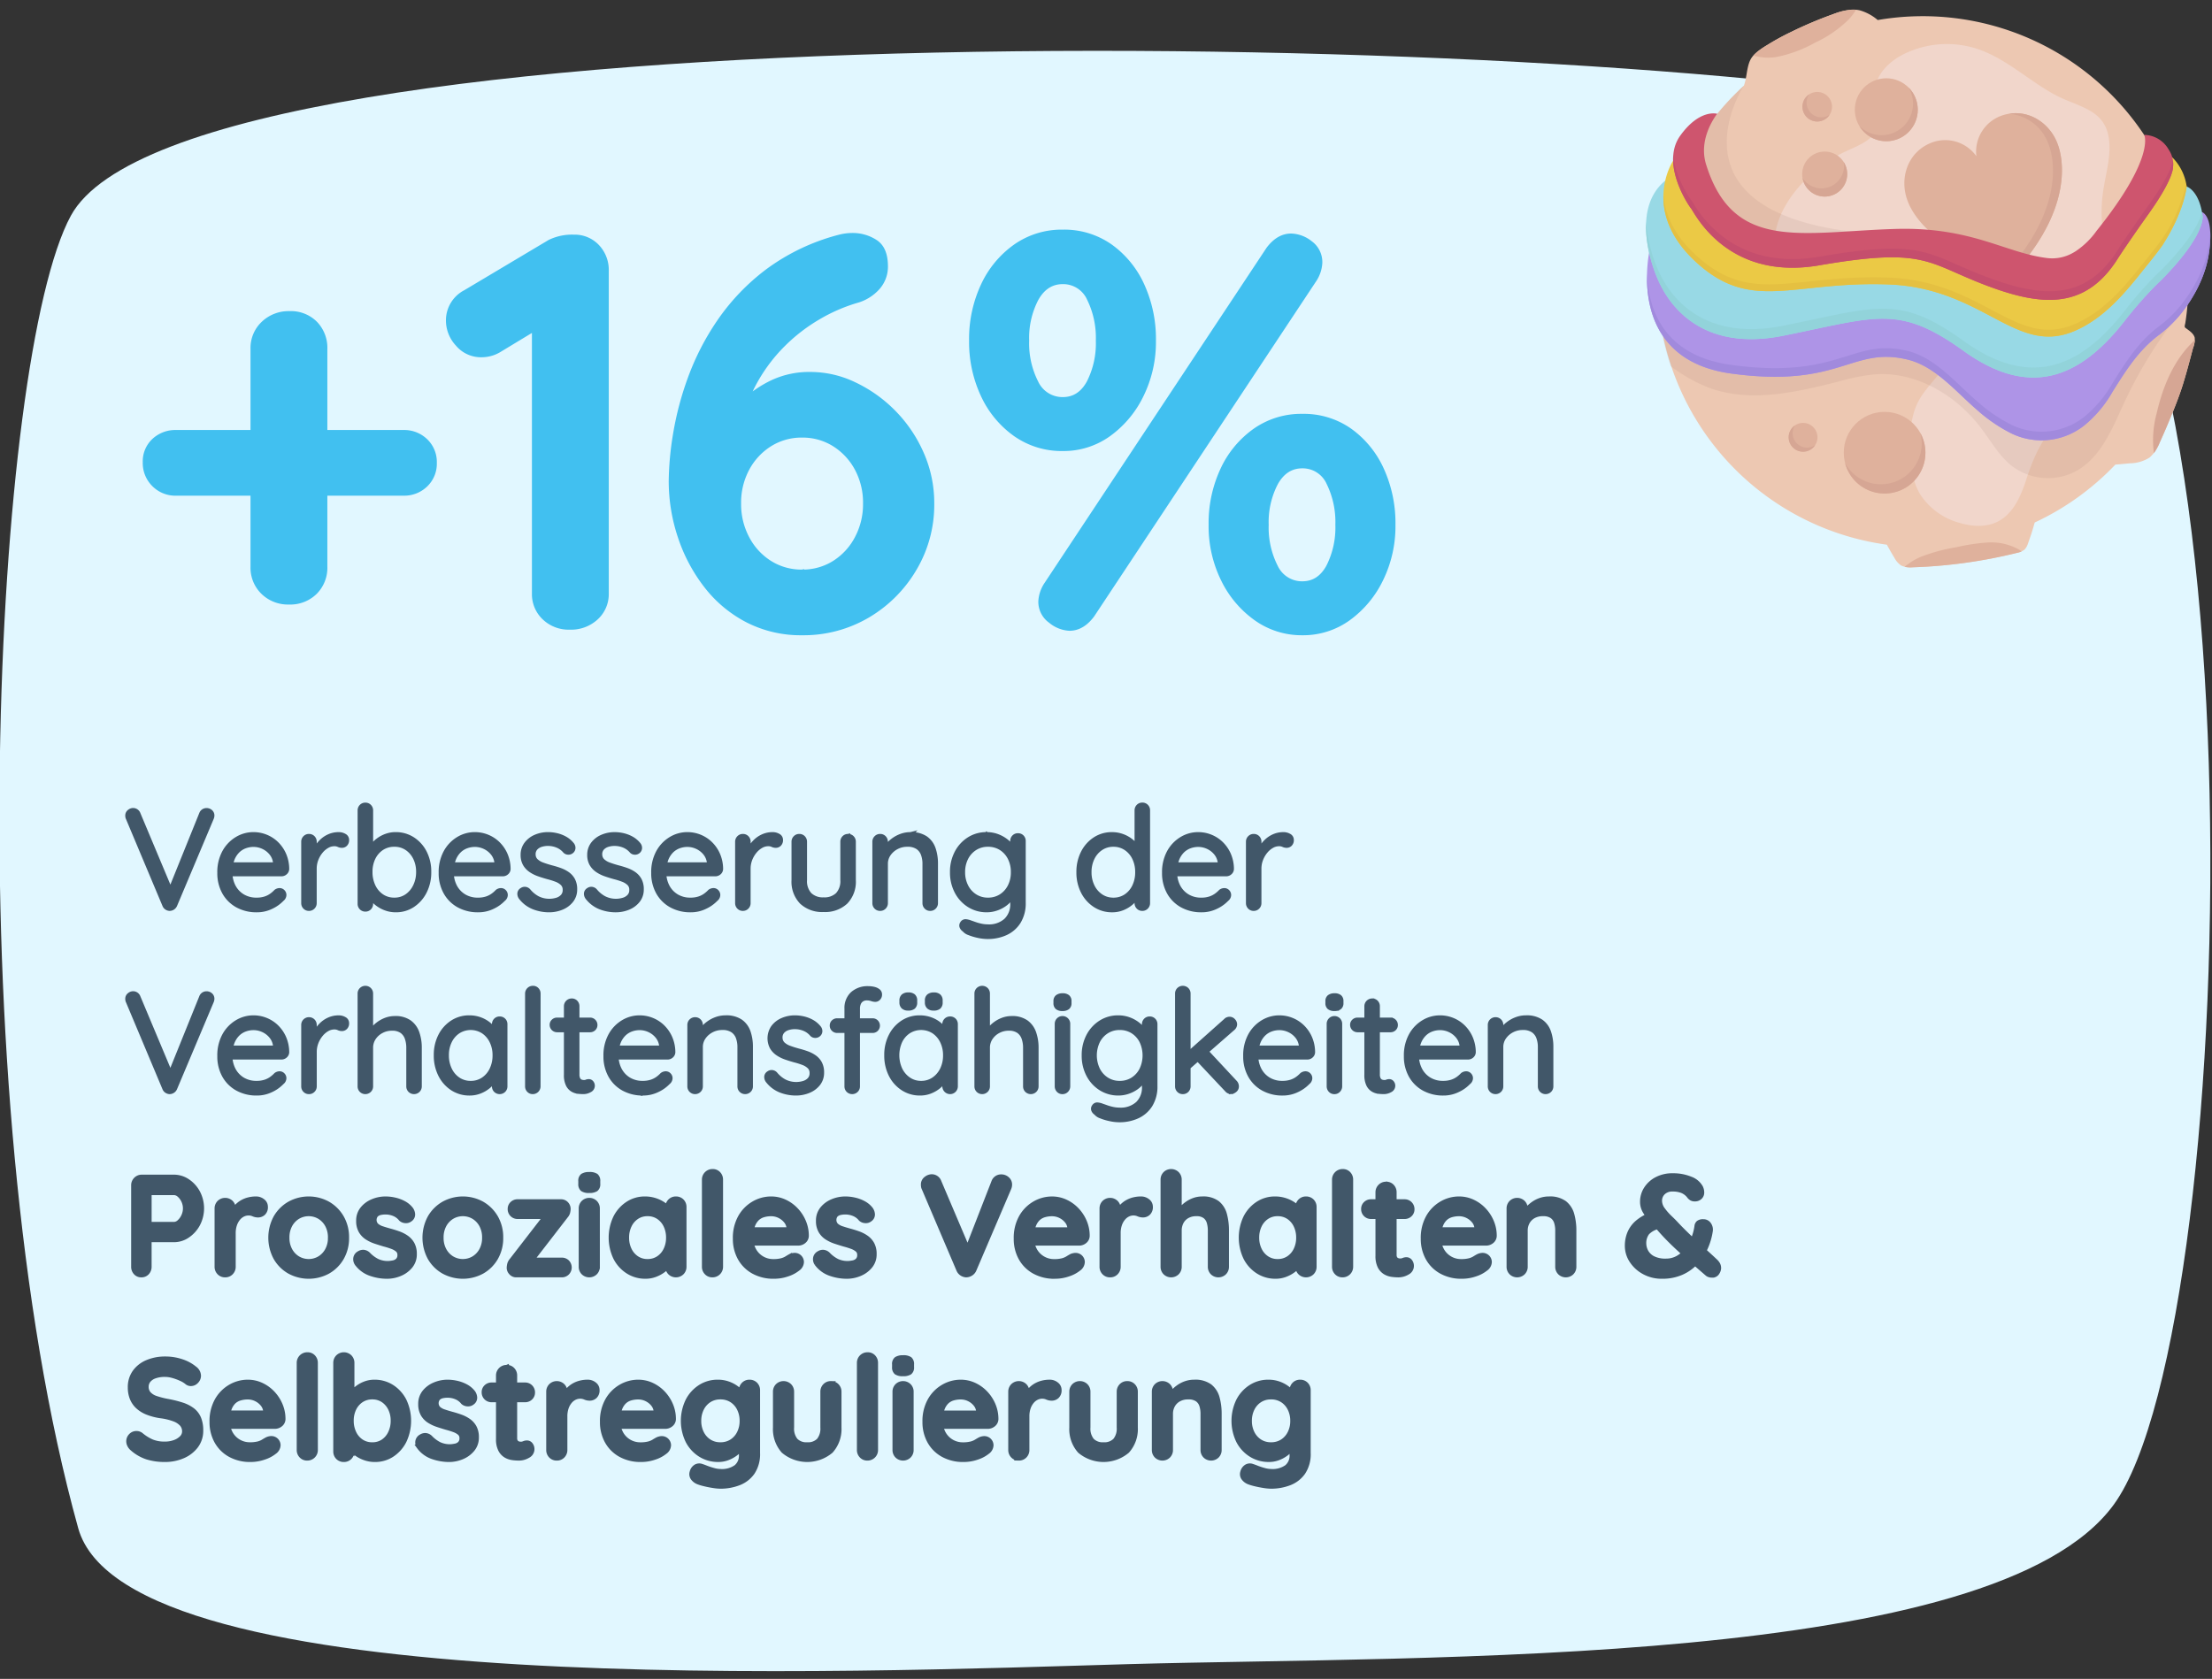 <svg viewBox="0 0 519 394" height="394" width="519" xmlns:xlink="http://www.w3.org/1999/xlink" xmlns="http://www.w3.org/2000/svg">
  <rect x="0" y="0" width="519" height="394" fill="#333333" stroke="none"/>
  <defs>
    <clipPath id="clip-path">
      <rect stroke-width="1" stroke="#707070" fill="none" transform="translate(44 11933)" height="394" width="519" data-sanitized-data-name="Rechteck 14422" data-name="Rechteck 14422" id="Rechteck_14422"></rect>
    </clipPath>
  </defs>
  <g clip-path="url(#clip-path)" transform="translate(-44 -11933)" data-sanitized-data-name="Gruppe maskieren 29" data-name="Gruppe maskieren 29" id="Gruppe_maskieren_29">
    <g data-sanitized-data-name="Gruppe 76486" data-name="Gruppe 76486" id="Gruppe_76486">
      <g transform="translate(70.179 4575.779)" data-sanitized-data-name="Gruppe 71153" data-name="Gruppe 71153" id="Gruppe_71153">
        <g transform="translate(-26.317 7369.151)" id="Beige-Bubble">
          <path fill="#e1f7ff" transform="translate(0 0)" d="M18.488,346.693C-10.133,243.76-1.352,72.124,16.753,38.711c27.266-50.263,362.1-43.98,454.471-23.663,61.742,13.586,55.725,283.667,24.881,326.1C468.135,379.617,335.49,376.638,265.13,378.6c-64.181,1.836-235.258,9.016-246.642-31.9" data-sanitized-data-name="Beige-Bubble" data-name="Beige-Bubble" id="Beige-Bubble-2"></path>
        </g>
      </g>
      <path stroke-width="1" stroke="#41c0f0" fill="#41c0f0" transform="translate(223.802 12080.268)" d="M-138.467-31.44a7.109,7.109,0,0,1-5.24-2.1,7.11,7.11,0,0,1-2.1-5.24,6.683,6.683,0,0,1,2.1-5.109,7.364,7.364,0,0,1,5.24-1.965H-85.15a7.231,7.231,0,0,1,5.24,2.03,6.894,6.894,0,0,1,2.1,5.175,6.894,6.894,0,0,1-2.1,5.174,7.231,7.231,0,0,1-5.24,2.03ZM-112-5.9A8.382,8.382,0,0,1-118.1-8.253a8.044,8.044,0,0,1-2.424-6.026v-51.09a7.936,7.936,0,0,1,2.489-6.026,8.609,8.609,0,0,1,6.157-2.358,8.108,8.108,0,0,1,6.091,2.358,8.287,8.287,0,0,1,2.293,6.026v51.09a8.16,8.16,0,0,1-2.358,6.026A8.327,8.327,0,0,1-112-5.9ZM-46.112,0a8.287,8.287,0,0,1-6.026-2.293,7.626,7.626,0,0,1-2.358-5.7V-74.015l1.834,2.882-9.956,6.026a8.013,8.013,0,0,1-4.192,1.179,7.151,7.151,0,0,1-5.633-2.554,8.156,8.156,0,0,1-2.227-5.437,7.463,7.463,0,0,1,4.061-6.812l19.781-11.79A11.969,11.969,0,0,1-45.195-91.7a7.31,7.31,0,0,1,5.568,2.292,7.986,7.986,0,0,1,2.161,5.7V-7.991a7.525,7.525,0,0,1-2.424,5.7A8.688,8.688,0,0,1-46.112,0Zm54.5,1.31A27.385,27.385,0,0,1-4.389-1.638a29.222,29.222,0,0,1-9.694-8.057,38.488,38.488,0,0,1-6.157-11.528A41.186,41.186,0,0,1-22.4-34.453a71.241,71.241,0,0,1,.983-10.742,72.532,72.532,0,0,1,3.472-13.231A59.967,59.967,0,0,1-11-71.919,50.665,50.665,0,0,1,.327-83.709,48.993,48.993,0,0,1,17.161-91.7a12.42,12.42,0,0,1,3.013-.393,9.775,9.775,0,0,1,5.437,1.572q2.424,1.572,2.424,5.764a7.4,7.4,0,0,1-1.9,5.044,10.407,10.407,0,0,1-5.043,3.079,40.038,40.038,0,0,0-8.842,3.865,40.979,40.979,0,0,0-8.122,6.222,38.781,38.781,0,0,0-6.419,8.319A34.854,34.854,0,0,0-6.157-48.208l-3.537-.131a54.79,54.79,0,0,1,4.52-4.782,26.155,26.155,0,0,1,6.55-4.454,20.422,20.422,0,0,1,9.1-1.9,23.774,23.774,0,0,1,10.152,2.358,32.2,32.2,0,0,1,9.17,6.484,32.079,32.079,0,0,1,6.616,9.694,28.717,28.717,0,0,1,2.489,11.855,29.44,29.44,0,0,1-4.127,15.327,30.9,30.9,0,0,1-11,11A29.7,29.7,0,0,1,8.384,1.31Zm0-14.41a13.877,13.877,0,0,0,7.533-2.1,15.033,15.033,0,0,0,5.305-5.764,16.924,16.924,0,0,0,1.965-8.122,16.818,16.818,0,0,0-1.965-8.188,15.16,15.16,0,0,0-5.305-5.7,13.877,13.877,0,0,0-7.533-2.1,13.877,13.877,0,0,0-7.533,2.1,15.16,15.16,0,0,0-5.306,5.7,16.818,16.818,0,0,0-1.965,8.188A16.924,16.924,0,0,0-4.454-20.96,15.033,15.033,0,0,0,.852-15.2,13.877,13.877,0,0,0,8.384-13.1ZM69.561-41.92a18.885,18.885,0,0,1-11.135-3.406,23.12,23.12,0,0,1-7.6-9.17,29.425,29.425,0,0,1-2.751-12.838A29.736,29.736,0,0,1,50.828-80.3a23.12,23.12,0,0,1,7.6-9.17,18.885,18.885,0,0,1,11.135-3.406,18.8,18.8,0,0,1,11.2,3.406,22.832,22.832,0,0,1,7.467,9.17,30.35,30.35,0,0,1,2.686,12.969A28.3,28.3,0,0,1,88.032-54.5a24.4,24.4,0,0,1-7.664,9.17A18.175,18.175,0,0,1,69.561-41.92Zm0-11.659q3.93,0,6.091-3.93a20.191,20.191,0,0,0,2.161-9.825,20.713,20.713,0,0,0-2.1-9.825,6.646,6.646,0,0,0-6.157-3.93q-3.93,0-6.157,3.93a19.7,19.7,0,0,0-2.227,9.825,20.191,20.191,0,0,0,2.162,9.825A6.781,6.781,0,0,0,69.561-53.579ZM125.76,1.31A18.467,18.467,0,0,1,114.887-2.1a24.162,24.162,0,0,1-7.729-9.17A28.3,28.3,0,0,1,104.276-24.1a29.736,29.736,0,0,1,2.751-12.969,23.12,23.12,0,0,1,7.6-9.17,18.885,18.885,0,0,1,11.135-3.406,18.8,18.8,0,0,1,11.2,3.406,22.832,22.832,0,0,1,7.467,9.17A30.35,30.35,0,0,1,147.113-24.1a28.3,28.3,0,0,1-2.882,12.838,24.4,24.4,0,0,1-7.663,9.17A18.175,18.175,0,0,1,125.76,1.31Zm0-11.659q3.93,0,6.091-3.93a20.191,20.191,0,0,0,2.161-9.825,20.713,20.713,0,0,0-2.1-9.825,6.646,6.646,0,0,0-6.157-3.93q-3.93,0-6.157,3.93a19.7,19.7,0,0,0-2.227,9.825,20.191,20.191,0,0,0,2.161,9.825A6.781,6.781,0,0,0,125.76-10.349ZM71.133.262a7.555,7.555,0,0,1-4.454-1.769,5.541,5.541,0,0,1-2.358-4.65,8.008,8.008,0,0,1,1.31-3.93l52.138-78.731q2.358-3.144,5.371-3.144a7.589,7.589,0,0,1,4.52,1.7,5.546,5.546,0,0,1,2.292,4.716,8.008,8.008,0,0,1-1.31,3.93L76.5-2.882Q74.146.262,71.133.262Z" data-sanitized-data-name="Pfad 181626" data-name="Pfad 181626" id="Pfad_181626"></path>
      <path stroke-width="1" stroke="#415769" fill="#415769" transform="translate(72.802 12146.268)" d="M19.652-23.133a1.376,1.376,0,0,1,.965.355,1.166,1.166,0,0,1,.388.9,1.654,1.654,0,0,1-.132.61L12.276-.858a1.422,1.422,0,0,1-.553.644A1.4,1.4,0,0,1,10.989,0a1.416,1.416,0,0,1-.7-.231,1.287,1.287,0,0,1-.5-.61L1.221-21.235a1.192,1.192,0,0,1-.1-.289,1.558,1.558,0,0,1-.033-.322,1.145,1.145,0,0,1,.446-.957,1.432,1.432,0,0,1,.874-.347,1.324,1.324,0,0,1,1.271.907l7.9,18.827h-.776l7.623-18.876A1.29,1.29,0,0,1,19.652-23.133ZM31.482.33a9.266,9.266,0,0,1-4.62-1.114,7.867,7.867,0,0,1-3.077-3.086,9.192,9.192,0,0,1-1.1-4.546,9.826,9.826,0,0,1,1.139-4.892,8.173,8.173,0,0,1,2.962-3.1,7.467,7.467,0,0,1,3.869-1.081,7.8,7.8,0,0,1,2.945.569,7.653,7.653,0,0,1,2.508,1.642,8.152,8.152,0,0,1,1.757,2.566,8.605,8.605,0,0,1,.693,3.358,1.19,1.19,0,0,1-.412.883,1.341,1.341,0,0,1-.924.355H24.189L23.6-10.395H36.3l-.528.478v-.743a4.218,4.218,0,0,0-.891-2.326,5.277,5.277,0,0,0-1.889-1.5,5.386,5.386,0,0,0-2.335-.528,5.7,5.7,0,0,0-1.964.355,4.81,4.81,0,0,0-1.749,1.122A5.56,5.56,0,0,0,25.7-11.55a8.234,8.234,0,0,0-.47,2.953A7.051,7.051,0,0,0,26-5.239a5.789,5.789,0,0,0,2.161,2.293,6.123,6.123,0,0,0,3.218.833A6.38,6.38,0,0,0,33.412-2.4a5.382,5.382,0,0,0,1.477-.742,7.384,7.384,0,0,0,1.048-.916,1.479,1.479,0,0,1,.841-.3,1.059,1.059,0,0,1,.8.338,1.1,1.1,0,0,1,.322.784,1.3,1.3,0,0,1-.528,1.006,8.312,8.312,0,0,1-2.516,1.79A7.606,7.606,0,0,1,31.482.33ZM43.692,0a1.256,1.256,0,0,1-.949-.388,1.32,1.32,0,0,1-.371-.949V-15.724a1.3,1.3,0,0,1,.379-.949,1.263,1.263,0,0,1,.941-.388,1.256,1.256,0,0,1,.949.388,1.32,1.32,0,0,1,.371.949v4.339l-.4-.677a6.734,6.734,0,0,1,.693-2,7.033,7.033,0,0,1,1.3-1.741,6.086,6.086,0,0,1,1.823-1.229,5.53,5.53,0,0,1,2.252-.454,2.616,2.616,0,0,1,1.328.346,1.075,1.075,0,0,1,.6.974,1.345,1.345,0,0,1-.363,1.031,1.177,1.177,0,0,1-.825.338,1.852,1.852,0,0,1-.808-.19,2.286,2.286,0,0,0-.99-.19,3.352,3.352,0,0,0-1.642.454,5.272,5.272,0,0,0-1.493,1.27,6.651,6.651,0,0,0-1.081,1.865,6.111,6.111,0,0,0-.4,2.219v8.036a1.3,1.3,0,0,1-.38.949A1.263,1.263,0,0,1,43.692,0ZM64-17.49a7.306,7.306,0,0,1,4.034,1.139,8.076,8.076,0,0,1,2.813,3.127,9.776,9.776,0,0,1,1.039,4.6,9.94,9.94,0,0,1-1.039,4.612A8.234,8.234,0,0,1,68.046-.833,7.067,7.067,0,0,1,64.069.33a6.847,6.847,0,0,1-2.285-.379,7.434,7.434,0,0,1-1.947-1.015,7.139,7.139,0,0,1-1.46-1.411,5.465,5.465,0,0,1-.858-1.551l.726-.445v3.3a1.32,1.32,0,0,1-.371.949,1.256,1.256,0,0,1-.949.388,1.277,1.277,0,0,1-.941-.38,1.3,1.3,0,0,1-.379-.957v-21.9a1.32,1.32,0,0,1,.371-.949,1.256,1.256,0,0,1,.949-.388,1.256,1.256,0,0,1,.949.388,1.32,1.32,0,0,1,.371.949V-12.9l-.495-.264a4.8,4.8,0,0,1,.808-1.592,6.8,6.8,0,0,1,1.419-1.386,7.144,7.144,0,0,1,1.873-.982A6.437,6.437,0,0,1,64-17.49Zm-.28,2.442a5.194,5.194,0,0,0-2.929.833,5.71,5.71,0,0,0-1.98,2.277A7.336,7.336,0,0,0,58.1-8.63,7.56,7.56,0,0,0,58.814-5.3a5.773,5.773,0,0,0,1.98,2.335,5.12,5.12,0,0,0,2.929.85,5.018,5.018,0,0,0,2.9-.858,5.921,5.921,0,0,0,1.98-2.343,7.45,7.45,0,0,0,.726-3.317,7.266,7.266,0,0,0-.726-3.308,5.8,5.8,0,0,0-1.98-2.277A5.125,5.125,0,0,0,63.723-15.048ZM83.424.33A9.266,9.266,0,0,1,78.8-.784a7.867,7.867,0,0,1-3.077-3.086,9.192,9.192,0,0,1-1.1-4.546,9.826,9.826,0,0,1,1.139-4.892,8.173,8.173,0,0,1,2.962-3.1A7.467,7.467,0,0,1,82.6-17.49a7.8,7.8,0,0,1,2.945.569,7.653,7.653,0,0,1,2.508,1.642,8.152,8.152,0,0,1,1.757,2.566A8.605,8.605,0,0,1,90.5-9.355a1.19,1.19,0,0,1-.412.883,1.341,1.341,0,0,1-.924.355H76.131l-.594-2.277H88.242l-.528.478v-.743a4.218,4.218,0,0,0-.891-2.326,5.277,5.277,0,0,0-1.889-1.5,5.386,5.386,0,0,0-2.335-.528,5.7,5.7,0,0,0-1.964.355,4.81,4.81,0,0,0-1.749,1.122,5.56,5.56,0,0,0-1.246,1.988,8.235,8.235,0,0,0-.47,2.953,7.051,7.051,0,0,0,.775,3.358,5.789,5.789,0,0,0,2.161,2.293,6.123,6.123,0,0,0,3.218.833A6.38,6.38,0,0,0,85.354-2.4a5.382,5.382,0,0,0,1.477-.742,7.384,7.384,0,0,0,1.048-.916,1.479,1.479,0,0,1,.842-.3,1.059,1.059,0,0,1,.8.338,1.1,1.1,0,0,1,.322.784,1.3,1.3,0,0,1-.528,1.006A8.312,8.312,0,0,1,86.8-.437,7.606,7.606,0,0,1,83.424.33ZM93.34-2.69a1.5,1.5,0,0,1-.256-.916,1.062,1.062,0,0,1,.553-.833,1.158,1.158,0,0,1,.784-.214,1.261,1.261,0,0,1,.817.429,7.106,7.106,0,0,0,2.1,1.733,6.039,6.039,0,0,0,2.9.643A5.974,5.974,0,0,0,101.83-2.1a3.02,3.02,0,0,0,1.345-.808,2.116,2.116,0,0,0,.545-1.526,1.979,1.979,0,0,0-.561-1.477,4.2,4.2,0,0,0-1.46-.9,17.1,17.1,0,0,0-1.939-.61q-1.089-.3-2.145-.668a8.056,8.056,0,0,1-1.9-.949,4.492,4.492,0,0,1-1.353-1.452,4.184,4.184,0,0,1-.511-2.145A4.172,4.172,0,0,1,94.66-15.2a5.316,5.316,0,0,1,2.17-1.691,7.32,7.32,0,0,1,2.995-.6,8.865,8.865,0,0,1,1.914.223,7.669,7.669,0,0,1,1.964.734,5.618,5.618,0,0,1,1.683,1.386,1.3,1.3,0,0,1,.338.833,1.074,1.074,0,0,1-.437.883,1.16,1.16,0,0,1-.792.239,1.1,1.1,0,0,1-.743-.322A4.646,4.646,0,0,0,102-14.8a5.763,5.763,0,0,0-2.294-.446,5.13,5.13,0,0,0-1.551.239,2.907,2.907,0,0,0-1.271.784,2.106,2.106,0,0,0-.511,1.5,2.033,2.033,0,0,0,.6,1.444,4.308,4.308,0,0,0,1.526.908q.957.355,2.112.668,1.04.264,2.021.619a7.243,7.243,0,0,1,1.766.916,4.185,4.185,0,0,1,1.254,1.427,4.547,4.547,0,0,1,.47,2.186,4.117,4.117,0,0,1-.866,2.632A5.5,5.5,0,0,1,103-.247,7.791,7.791,0,0,1,99.99.33a9.871,9.871,0,0,1-3.6-.685A7.111,7.111,0,0,1,93.34-2.69Zm15.625,0a1.5,1.5,0,0,1-.256-.916,1.062,1.062,0,0,1,.553-.833,1.158,1.158,0,0,1,.784-.214,1.261,1.261,0,0,1,.817.429,7.106,7.106,0,0,0,2.1,1.733,6.039,6.039,0,0,0,2.9.643,5.974,5.974,0,0,0,1.592-.256,3.02,3.02,0,0,0,1.345-.808,2.116,2.116,0,0,0,.545-1.526,1.979,1.979,0,0,0-.561-1.477,4.2,4.2,0,0,0-1.46-.9,17.1,17.1,0,0,0-1.939-.61q-1.089-.3-2.145-.668a8.056,8.056,0,0,1-1.9-.949,4.492,4.492,0,0,1-1.353-1.452,4.184,4.184,0,0,1-.511-2.145,4.172,4.172,0,0,1,.808-2.557,5.316,5.316,0,0,1,2.17-1.691,7.32,7.32,0,0,1,2.995-.6,8.865,8.865,0,0,1,1.914.223,7.669,7.669,0,0,1,1.964.734,5.618,5.618,0,0,1,1.683,1.386,1.3,1.3,0,0,1,.338.833,1.074,1.074,0,0,1-.437.883,1.16,1.16,0,0,1-.792.239,1.1,1.1,0,0,1-.743-.322,4.646,4.646,0,0,0-1.749-1.287,5.763,5.763,0,0,0-2.293-.446,5.13,5.13,0,0,0-1.551.239,2.907,2.907,0,0,0-1.271.784,2.106,2.106,0,0,0-.511,1.5,2.033,2.033,0,0,0,.6,1.444,4.308,4.308,0,0,0,1.526.908q.957.355,2.112.668,1.04.264,2.021.619a7.243,7.243,0,0,1,1.766.916,4.185,4.185,0,0,1,1.254,1.427,4.547,4.547,0,0,1,.47,2.186,4.118,4.118,0,0,1-.866,2.632,5.5,5.5,0,0,1-2.26,1.675,7.791,7.791,0,0,1-3.011.577,9.871,9.871,0,0,1-3.6-.685A7.111,7.111,0,0,1,108.966-2.69ZM133.287.33a9.266,9.266,0,0,1-4.62-1.114,7.868,7.868,0,0,1-3.077-3.086,9.192,9.192,0,0,1-1.1-4.546,9.826,9.826,0,0,1,1.139-4.892,8.173,8.173,0,0,1,2.962-3.1,7.467,7.467,0,0,1,3.869-1.081,7.8,7.8,0,0,1,2.945.569,7.654,7.654,0,0,1,2.508,1.642,8.152,8.152,0,0,1,1.757,2.566,8.6,8.6,0,0,1,.693,3.358,1.19,1.19,0,0,1-.412.883,1.341,1.341,0,0,1-.924.355H125.994l-.594-2.277h12.7l-.528.478v-.743a4.218,4.218,0,0,0-.891-2.326,5.277,5.277,0,0,0-1.889-1.5,5.386,5.386,0,0,0-2.335-.528,5.7,5.7,0,0,0-1.964.355,4.81,4.81,0,0,0-1.749,1.122A5.56,5.56,0,0,0,127.5-11.55a8.235,8.235,0,0,0-.47,2.953,7.051,7.051,0,0,0,.775,3.358,5.789,5.789,0,0,0,2.162,2.293,6.123,6.123,0,0,0,3.217.833,6.381,6.381,0,0,0,2.029-.289,5.382,5.382,0,0,0,1.477-.742,7.384,7.384,0,0,0,1.048-.916,1.479,1.479,0,0,1,.841-.3,1.059,1.059,0,0,1,.8.338,1.1,1.1,0,0,1,.322.784,1.3,1.3,0,0,1-.528,1.006,8.312,8.312,0,0,1-2.516,1.79A7.606,7.606,0,0,1,133.287.33ZM145.5,0a1.256,1.256,0,0,1-.949-.388,1.32,1.32,0,0,1-.371-.949V-15.724a1.3,1.3,0,0,1,.38-.949,1.263,1.263,0,0,1,.94-.388,1.256,1.256,0,0,1,.949.388,1.32,1.32,0,0,1,.371.949v4.339l-.4-.677a6.733,6.733,0,0,1,.693-2,7.033,7.033,0,0,1,1.3-1.741,6.086,6.086,0,0,1,1.823-1.229,5.53,5.53,0,0,1,2.252-.454,2.616,2.616,0,0,1,1.328.346,1.075,1.075,0,0,1,.6.974,1.345,1.345,0,0,1-.363,1.031,1.177,1.177,0,0,1-.825.338,1.852,1.852,0,0,1-.809-.19,2.286,2.286,0,0,0-.99-.19,3.352,3.352,0,0,0-1.642.454,5.272,5.272,0,0,0-1.493,1.27,6.651,6.651,0,0,0-1.081,1.865,6.111,6.111,0,0,0-.4,2.219v8.036a1.3,1.3,0,0,1-.38.949A1.263,1.263,0,0,1,145.5,0Zm24.684-17.061a1.256,1.256,0,0,1,.949.388,1.32,1.32,0,0,1,.371.949v8.992a6.889,6.889,0,0,1-1.873,5.173A7.124,7.124,0,0,1,164.439.264a7.072,7.072,0,0,1-5.164-1.823,6.906,6.906,0,0,1-1.865-5.173v-8.992a1.3,1.3,0,0,1,.38-.949,1.263,1.263,0,0,1,.94-.388,1.256,1.256,0,0,1,.949.388,1.32,1.32,0,0,1,.371.949v8.992A4.623,4.623,0,0,0,161.2-3.325a4.385,4.385,0,0,0,3.242,1.147,4.431,4.431,0,0,0,3.275-1.147,4.623,4.623,0,0,0,1.147-3.407v-8.992a1.32,1.32,0,0,1,.371-.949A1.256,1.256,0,0,1,170.181-17.061Zm14.668-.429a5.986,5.986,0,0,1,3.548.924,5.006,5.006,0,0,1,1.831,2.483,10.483,10.483,0,0,1,.545,3.473v9.273a1.3,1.3,0,0,1-.38.949,1.263,1.263,0,0,1-.941.388,1.256,1.256,0,0,1-.949-.388,1.32,1.32,0,0,1-.371-.949v-9.207a6.437,6.437,0,0,0-.38-2.269,3.361,3.361,0,0,0-1.262-1.625,4.16,4.16,0,0,0-2.4-.611,5.3,5.3,0,0,0-2.533.611,5.068,5.068,0,0,0-1.84,1.625,3.932,3.932,0,0,0-.693,2.269v9.207a1.3,1.3,0,0,1-.38.949A1.263,1.263,0,0,1,177.7,0a1.256,1.256,0,0,1-.949-.388,1.32,1.32,0,0,1-.371-.949V-15.724a1.3,1.3,0,0,1,.38-.949,1.263,1.263,0,0,1,.94-.388,1.256,1.256,0,0,1,.949.388,1.32,1.32,0,0,1,.371.949V-13.4l-.66.742a4.379,4.379,0,0,1,.743-1.741,7.122,7.122,0,0,1,1.485-1.568,7.406,7.406,0,0,1,1.988-1.114A6.4,6.4,0,0,1,184.849-17.49Zm17.8,0a7.218,7.218,0,0,1,2.656.479,7.621,7.621,0,0,1,2.128,1.238,6.62,6.62,0,0,1,1.419,1.592,2.993,2.993,0,0,1,.512,1.543l-.644-.4v-2.854a1.32,1.32,0,0,1,.371-.949,1.256,1.256,0,0,1,.949-.388,1.27,1.27,0,0,1,.949.379,1.313,1.313,0,0,1,.371.957V-1.452a8.23,8.23,0,0,1-1.138,4.5,7.045,7.045,0,0,1-3.053,2.673A10.084,10.084,0,0,1,202.9,6.6a10.529,10.529,0,0,1-2.186-.256,12.447,12.447,0,0,1-2.12-.635,2.5,2.5,0,0,1-1.171-.775,1.443,1.443,0,0,1-.611-.751.876.876,0,0,1,.132-.767.9.9,0,0,1,.784-.47,3.667,3.667,0,0,1,1.2.289q.313.1.949.33a11.7,11.7,0,0,0,1.452.412,7.4,7.4,0,0,0,1.609.181,5.9,5.9,0,0,0,4.3-1.46,5.188,5.188,0,0,0,1.493-3.886V-4.257l.363.165a4.366,4.366,0,0,1-.8,1.724,6.3,6.3,0,0,1-1.477,1.4,7.477,7.477,0,0,1-1.939.949,6.916,6.916,0,0,1-2.153.346,7.642,7.642,0,0,1-4.15-1.155,8.224,8.224,0,0,1-2.912-3.168,9.6,9.6,0,0,1-1.072-4.587,9.639,9.639,0,0,1,1.072-4.6,8.206,8.206,0,0,1,2.9-3.16A7.541,7.541,0,0,1,202.653-17.49ZM203-15.048a5.536,5.536,0,0,0-3.028.842,5.809,5.809,0,0,0-2.079,2.3,7.167,7.167,0,0,0-.751,3.325,7.144,7.144,0,0,0,.751,3.3,5.856,5.856,0,0,0,2.079,2.318,5.5,5.5,0,0,0,3.028.85,5.566,5.566,0,0,0,3.036-.833,5.829,5.829,0,0,0,2.079-2.293,7.14,7.14,0,0,0,.759-3.341,7.176,7.176,0,0,0-.759-3.358,5.769,5.769,0,0,0-2.079-2.285A5.608,5.608,0,0,0,203-15.048Zm36.218-9.372a1.27,1.27,0,0,1,.949.379,1.313,1.313,0,0,1,.371.957V-1.337a1.3,1.3,0,0,1-.38.949,1.263,1.263,0,0,1-.94.388,1.256,1.256,0,0,1-.949-.388,1.32,1.32,0,0,1-.371-.949V-4.488l.627-.214a3.412,3.412,0,0,1-.487,1.65,6.3,6.3,0,0,1-1.353,1.642,7.255,7.255,0,0,1-2.029,1.254,6.453,6.453,0,0,1-2.516.487,7.252,7.252,0,0,1-4.018-1.155,8.113,8.113,0,0,1-2.83-3.168,9.853,9.853,0,0,1-1.039-4.587,9.89,9.89,0,0,1,1.039-4.6,8.1,8.1,0,0,1,2.813-3.16,7.153,7.153,0,0,1,3.968-1.147,7.125,7.125,0,0,1,2.6.47,7.2,7.2,0,0,1,2.129,1.262,6.279,6.279,0,0,1,1.436,1.749,3.979,3.979,0,0,1,.52,1.914l-.858-.2V-23.083a1.32,1.32,0,0,1,.371-.949A1.256,1.256,0,0,1,239.217-24.42Zm-6.8,22.308a5.156,5.156,0,0,0,2.929-.842,5.735,5.735,0,0,0,1.98-2.31,7.454,7.454,0,0,0,.718-3.316,7.44,7.44,0,0,0-.718-3.325,5.723,5.723,0,0,0-1.988-2.3,5.167,5.167,0,0,0-2.921-.842,5.11,5.11,0,0,0-2.887.842,5.784,5.784,0,0,0-2,2.3,7.37,7.37,0,0,0-.726,3.325,7.346,7.346,0,0,0,.726,3.3,5.833,5.833,0,0,0,2,2.318A5.074,5.074,0,0,0,232.419-2.112ZM253.143.33a9.266,9.266,0,0,1-4.62-1.114,7.867,7.867,0,0,1-3.077-3.086,9.192,9.192,0,0,1-1.1-4.546,9.826,9.826,0,0,1,1.138-4.892,8.173,8.173,0,0,1,2.962-3.1,7.467,7.467,0,0,1,3.869-1.081,7.8,7.8,0,0,1,2.945.569,7.653,7.653,0,0,1,2.508,1.642,8.152,8.152,0,0,1,1.757,2.566,8.605,8.605,0,0,1,.693,3.358,1.19,1.19,0,0,1-.413.883,1.341,1.341,0,0,1-.924.355H245.85l-.594-2.277h12.705l-.528.478v-.743a4.218,4.218,0,0,0-.891-2.326,5.277,5.277,0,0,0-1.889-1.5,5.386,5.386,0,0,0-2.335-.528,5.7,5.7,0,0,0-1.964.355,4.81,4.81,0,0,0-1.749,1.122,5.56,5.56,0,0,0-1.246,1.988,8.235,8.235,0,0,0-.47,2.953,7.051,7.051,0,0,0,.775,3.358,5.789,5.789,0,0,0,2.161,2.293,6.123,6.123,0,0,0,3.217.833,6.381,6.381,0,0,0,2.029-.289,5.382,5.382,0,0,0,1.477-.742,7.383,7.383,0,0,0,1.048-.916,1.479,1.479,0,0,1,.842-.3,1.059,1.059,0,0,1,.8.338,1.1,1.1,0,0,1,.322.784,1.3,1.3,0,0,1-.528,1.006,8.312,8.312,0,0,1-2.516,1.79A7.606,7.606,0,0,1,253.143.33ZM265.353,0a1.256,1.256,0,0,1-.949-.388,1.32,1.32,0,0,1-.371-.949V-15.724a1.3,1.3,0,0,1,.38-.949,1.263,1.263,0,0,1,.94-.388,1.256,1.256,0,0,1,.949.388,1.32,1.32,0,0,1,.371.949v4.339l-.4-.677a6.734,6.734,0,0,1,.693-2,7.033,7.033,0,0,1,1.3-1.741,6.086,6.086,0,0,1,1.823-1.229,5.53,5.53,0,0,1,2.252-.454,2.616,2.616,0,0,1,1.328.346,1.075,1.075,0,0,1,.6.974,1.345,1.345,0,0,1-.363,1.031,1.177,1.177,0,0,1-.825.338,1.853,1.853,0,0,1-.809-.19,2.286,2.286,0,0,0-.99-.19,3.352,3.352,0,0,0-1.642.454,5.273,5.273,0,0,0-1.493,1.27,6.651,6.651,0,0,0-1.081,1.865,6.111,6.111,0,0,0-.4,2.219v8.036a1.3,1.3,0,0,1-.379.949A1.263,1.263,0,0,1,265.353,0ZM19.652,19.867a1.376,1.376,0,0,1,.965.355,1.166,1.166,0,0,1,.388.9,1.654,1.654,0,0,1-.132.61l-8.6,20.41a1.422,1.422,0,0,1-.553.644,1.4,1.4,0,0,1-.734.215,1.416,1.416,0,0,1-.7-.231,1.287,1.287,0,0,1-.5-.611L1.221,21.765a1.192,1.192,0,0,1-.1-.289,1.558,1.558,0,0,1-.033-.322,1.145,1.145,0,0,1,.446-.957,1.432,1.432,0,0,1,.874-.347,1.324,1.324,0,0,1,1.271.907l7.9,18.826h-.776l7.623-18.876A1.29,1.29,0,0,1,19.652,19.867ZM31.482,43.33a9.266,9.266,0,0,1-4.62-1.114,7.867,7.867,0,0,1-3.077-3.086,9.192,9.192,0,0,1-1.1-4.546,9.826,9.826,0,0,1,1.139-4.892,8.173,8.173,0,0,1,2.962-3.1,7.467,7.467,0,0,1,3.869-1.081,7.8,7.8,0,0,1,2.945.569,7.653,7.653,0,0,1,2.508,1.642,8.152,8.152,0,0,1,1.757,2.566,8.605,8.605,0,0,1,.693,3.358,1.19,1.19,0,0,1-.412.883,1.341,1.341,0,0,1-.924.355H24.189L23.6,32.6H36.3l-.528.479v-.743a4.218,4.218,0,0,0-.891-2.326,5.277,5.277,0,0,0-1.889-1.5,5.386,5.386,0,0,0-2.335-.528,5.7,5.7,0,0,0-1.964.355,4.81,4.81,0,0,0-1.749,1.122A5.56,5.56,0,0,0,25.7,31.45a8.234,8.234,0,0,0-.47,2.953A7.051,7.051,0,0,0,26,37.761a5.789,5.789,0,0,0,2.161,2.293,6.123,6.123,0,0,0,3.218.833,6.38,6.38,0,0,0,2.029-.289,5.382,5.382,0,0,0,1.477-.743,7.385,7.385,0,0,0,1.048-.916,1.479,1.479,0,0,1,.841-.3,1.059,1.059,0,0,1,.8.338,1.1,1.1,0,0,1,.322.784,1.3,1.3,0,0,1-.528,1.007,8.312,8.312,0,0,1-2.516,1.79A7.606,7.606,0,0,1,31.482,43.33ZM43.692,43a1.256,1.256,0,0,1-.949-.388,1.32,1.32,0,0,1-.371-.949V27.276a1.3,1.3,0,0,1,.379-.949,1.344,1.344,0,0,1,1.889,0,1.32,1.32,0,0,1,.371.949v4.339l-.4-.677a6.734,6.734,0,0,1,.693-2,7.033,7.033,0,0,1,1.3-1.741,6.086,6.086,0,0,1,1.823-1.229,5.53,5.53,0,0,1,2.252-.454,2.616,2.616,0,0,1,1.328.346,1.075,1.075,0,0,1,.6.974,1.345,1.345,0,0,1-.363,1.031,1.177,1.177,0,0,1-.825.338,1.852,1.852,0,0,1-.808-.19,2.286,2.286,0,0,0-.99-.19,3.352,3.352,0,0,0-1.642.454A5.272,5.272,0,0,0,46.5,29.544a6.651,6.651,0,0,0-1.081,1.865,6.111,6.111,0,0,0-.4,2.219v8.036a1.3,1.3,0,0,1-.38.949A1.263,1.263,0,0,1,43.692,43ZM63.838,25.675a5.676,5.676,0,0,1,3.449.941,5.179,5.179,0,0,1,1.823,2.516,10.485,10.485,0,0,1,.553,3.49v9.042a1.3,1.3,0,0,1-.379.949,1.344,1.344,0,0,1-1.889,0,1.32,1.32,0,0,1-.371-.949V32.621a6.7,6.7,0,0,0-.363-2.269,3.351,3.351,0,0,0-1.2-1.625,3.865,3.865,0,0,0-2.31-.611,5.06,5.06,0,0,0-2.459.611A4.843,4.843,0,0,0,58.9,30.353a4.072,4.072,0,0,0-.66,2.269v9.042a1.3,1.3,0,0,1-.38.949,1.344,1.344,0,0,1-1.889,0,1.32,1.32,0,0,1-.371-.949V19.917a1.3,1.3,0,0,1,.379-.949,1.344,1.344,0,0,1,1.889,0,1.32,1.32,0,0,1,.371.949v9.851l-.66.742a4.629,4.629,0,0,1,.709-1.741A6.712,6.712,0,0,1,59.722,27.2a7.2,7.2,0,0,1,1.922-1.114A5.979,5.979,0,0,1,63.838,25.675Zm24.6.1a1.27,1.27,0,0,1,.949.379,1.313,1.313,0,0,1,.371.957V41.664a1.3,1.3,0,0,1-.379.949,1.344,1.344,0,0,1-1.889,0,1.32,1.32,0,0,1-.371-.949V38.512l.627-.066a3.191,3.191,0,0,1-.5,1.592A6.343,6.343,0,0,1,85.9,41.631a7.308,7.308,0,0,1-2.021,1.221,6.55,6.55,0,0,1-2.516.479,7.243,7.243,0,0,1-4.034-1.163,8.1,8.1,0,0,1-2.822-3.184,9.968,9.968,0,0,1-1.031-4.6,9.826,9.826,0,0,1,1.039-4.6,8.062,8.062,0,0,1,2.813-3.135A7.191,7.191,0,0,1,81.3,25.51a7.283,7.283,0,0,1,2.64.47,7.064,7.064,0,0,1,2.129,1.262,6.084,6.084,0,0,1,1.411,1.749,4.08,4.08,0,0,1,.5,1.914l-.858-.2v-3.6a1.32,1.32,0,0,1,.371-.949A1.256,1.256,0,0,1,88.44,25.774Zm-6.8,15.114a5.13,5.13,0,0,0,2.92-.85,5.76,5.76,0,0,0,1.988-2.326,7.507,7.507,0,0,0,.718-3.325,7.325,7.325,0,0,0-.718-3.275,5.784,5.784,0,0,0-1.988-2.31,5.432,5.432,0,0,0-5.808-.017,5.735,5.735,0,0,0-2,2.285,7.318,7.318,0,0,0-.726,3.317,7.507,7.507,0,0,0,.718,3.325,5.76,5.76,0,0,0,1.988,2.326A5.1,5.1,0,0,0,81.642,40.888Zm15.889.776A1.324,1.324,0,0,1,96.2,43a1.237,1.237,0,0,1-.932-.388,1.32,1.32,0,0,1-.371-.949V19.917a1.324,1.324,0,0,1,1.337-1.337,1.23,1.23,0,0,1,.94.388,1.337,1.337,0,0,1,.363.949ZM101.9,26.038h7.739a1.184,1.184,0,0,1,.883.363,1.206,1.206,0,0,1,.355.875,1.151,1.151,0,0,1-.355.858,1.213,1.213,0,0,1-.883.347H101.9a1.239,1.239,0,0,1-1.237-1.237,1.139,1.139,0,0,1,.363-.858A1.221,1.221,0,0,1,101.9,26.038Zm3.449-4.488a1.23,1.23,0,0,1,.94.388,1.337,1.337,0,0,1,.363.949V38.826a2.42,2.42,0,0,0,.231,1.18,1.171,1.171,0,0,0,.6.545,2.11,2.11,0,0,0,.751.14,1.4,1.4,0,0,0,.561-.107,1.443,1.443,0,0,1,.577-.107.813.813,0,0,1,.619.305,1.157,1.157,0,0,1,.272.8,1.175,1.175,0,0,1-.693,1.015,3.021,3.021,0,0,1-1.551.4q-.446,0-1.122-.066a3.456,3.456,0,0,1-1.337-.429,2.832,2.832,0,0,1-1.105-1.2,5.106,5.106,0,0,1-.446-2.368V22.886a1.324,1.324,0,0,1,1.337-1.336Zm16.731,21.78a9.266,9.266,0,0,1-4.62-1.114,7.867,7.867,0,0,1-3.077-3.086,9.192,9.192,0,0,1-1.1-4.546,9.826,9.826,0,0,1,1.139-4.892,8.173,8.173,0,0,1,2.962-3.1,7.467,7.467,0,0,1,3.869-1.081,7.8,7.8,0,0,1,2.945.569,7.653,7.653,0,0,1,2.508,1.642,8.152,8.152,0,0,1,1.757,2.566,8.605,8.605,0,0,1,.693,3.358,1.19,1.19,0,0,1-.413.883,1.341,1.341,0,0,1-.924.355H114.791L114.2,32.6H126.9l-.528.479v-.743a4.218,4.218,0,0,0-.891-2.326,5.277,5.277,0,0,0-1.889-1.5,5.386,5.386,0,0,0-2.335-.528,5.7,5.7,0,0,0-1.964.355,4.81,4.81,0,0,0-1.749,1.122A5.56,5.56,0,0,0,116.3,31.45a8.235,8.235,0,0,0-.47,2.953,7.051,7.051,0,0,0,.775,3.358,5.789,5.789,0,0,0,2.161,2.293,6.123,6.123,0,0,0,3.218.833,6.38,6.38,0,0,0,2.029-.289,5.382,5.382,0,0,0,1.477-.743,7.384,7.384,0,0,0,1.048-.916,1.479,1.479,0,0,1,.842-.3,1.059,1.059,0,0,1,.8.338,1.1,1.1,0,0,1,.322.784,1.3,1.3,0,0,1-.528,1.007,8.312,8.312,0,0,1-2.516,1.79A7.606,7.606,0,0,1,122.084,43.33Zm19.354-17.82a5.986,5.986,0,0,1,3.548.924,5.006,5.006,0,0,1,1.831,2.483,10.483,10.483,0,0,1,.545,3.473v9.273a1.3,1.3,0,0,1-.38.949,1.344,1.344,0,0,1-1.889,0,1.32,1.32,0,0,1-.371-.949V32.457a6.437,6.437,0,0,0-.38-2.269,3.361,3.361,0,0,0-1.262-1.625,4.16,4.16,0,0,0-2.4-.611,5.3,5.3,0,0,0-2.533.611,5.068,5.068,0,0,0-1.84,1.625,3.932,3.932,0,0,0-.693,2.269v9.207a1.3,1.3,0,0,1-.38.949,1.344,1.344,0,0,1-1.889,0,1.32,1.32,0,0,1-.371-.949V27.276a1.3,1.3,0,0,1,.38-.949,1.344,1.344,0,0,1,1.889,0,1.32,1.32,0,0,1,.371.949V29.6l-.66.742A4.379,4.379,0,0,1,135.7,28.6a7.122,7.122,0,0,1,1.485-1.567,7.406,7.406,0,0,1,1.988-1.114A6.4,6.4,0,0,1,141.438,25.51Zm9.834,14.8a1.5,1.5,0,0,1-.256-.916,1.062,1.062,0,0,1,.553-.833,1.158,1.158,0,0,1,.784-.215,1.261,1.261,0,0,1,.817.429,7.106,7.106,0,0,0,2.1,1.732,6.039,6.039,0,0,0,2.9.644,5.974,5.974,0,0,0,1.592-.256,3.02,3.02,0,0,0,1.345-.809,2.116,2.116,0,0,0,.544-1.526,1.979,1.979,0,0,0-.561-1.477,4.2,4.2,0,0,0-1.46-.9,17.1,17.1,0,0,0-1.939-.611q-1.089-.3-2.145-.668a8.056,8.056,0,0,1-1.9-.949,4.492,4.492,0,0,1-1.353-1.452,4.58,4.58,0,0,1,.3-4.7,5.316,5.316,0,0,1,2.17-1.691,7.32,7.32,0,0,1,2.995-.6,8.866,8.866,0,0,1,1.914.223,7.669,7.669,0,0,1,1.964.734,5.618,5.618,0,0,1,1.683,1.386,1.3,1.3,0,0,1,.338.833,1.074,1.074,0,0,1-.437.883,1.16,1.16,0,0,1-.792.239,1.1,1.1,0,0,1-.742-.322,4.646,4.646,0,0,0-1.749-1.287,5.763,5.763,0,0,0-2.294-.446,5.13,5.13,0,0,0-1.551.239,2.907,2.907,0,0,0-1.27.784,2.106,2.106,0,0,0-.512,1.5,2.033,2.033,0,0,0,.6,1.444,4.308,4.308,0,0,0,1.526.907q.957.355,2.112.668,1.04.264,2.021.619a7.243,7.243,0,0,1,1.766.916,4.184,4.184,0,0,1,1.254,1.427,4.548,4.548,0,0,1,.47,2.186,4.118,4.118,0,0,1-.866,2.632,5.5,5.5,0,0,1-2.261,1.675,7.791,7.791,0,0,1-3.011.578,9.871,9.871,0,0,1-3.6-.685A7.111,7.111,0,0,1,151.272,40.311Zm23.71-21.648a5.658,5.658,0,0,1,1.18.132,2.712,2.712,0,0,1,1.056.454,1.036,1.036,0,0,1,.437.883,1.217,1.217,0,0,1-.33.875,1.037,1.037,0,0,1-.775.346,2.876,2.876,0,0,1-.842-.173,3.471,3.471,0,0,0-1.089-.173,2.1,2.1,0,0,0-1.221.33,1.924,1.924,0,0,0-.7.875,3.153,3.153,0,0,0-.223,1.2V41.664a1.3,1.3,0,0,1-.38.949,1.344,1.344,0,0,1-1.889,0,1.32,1.32,0,0,1-.371-.949V23.431A4.548,4.548,0,0,1,171.2,19.95,5.3,5.3,0,0,1,174.982,18.663Zm.941,7.54a1.213,1.213,0,0,1,.883.347,1.255,1.255,0,0,1,0,1.749,1.213,1.213,0,0,1-.883.347h-8.3a1.206,1.206,0,0,1-.874-.355,1.165,1.165,0,0,1-.363-.866,1.151,1.151,0,0,1,.363-.883,1.237,1.237,0,0,1,.874-.338Zm18.2-.429a1.263,1.263,0,0,1,.957.379,1.308,1.308,0,0,1,.363.941V41.647a1.333,1.333,0,0,1-.38.957,1.315,1.315,0,0,1-1.881,0,1.333,1.333,0,0,1-.38-.957V38.512l.627-.066a3.213,3.213,0,0,1-.495,1.584,6.279,6.279,0,0,1-1.353,1.6,7.341,7.341,0,0,1-2.013,1.221,6.488,6.488,0,0,1-2.508.479,7.245,7.245,0,0,1-4.042-1.172,8.091,8.091,0,0,1-2.822-3.185,9.984,9.984,0,0,1-1.023-4.587,9.826,9.826,0,0,1,1.04-4.6,8.085,8.085,0,0,1,2.8-3.135,7.179,7.179,0,0,1,3.977-1.139,7.4,7.4,0,0,1,2.64.462,6.934,6.934,0,0,1,2.128,1.254,5.961,5.961,0,0,1,1.4,1.749,4.134,4.134,0,0,1,.495,1.914l-.858-.2v-3.6a1.3,1.3,0,0,1,1.32-1.32Zm-6.8,15.114a5.1,5.1,0,0,0,2.921-.858,5.9,5.9,0,0,0,2-2.326,7.384,7.384,0,0,0,.726-3.316,7.308,7.308,0,0,0-.726-3.284,5.771,5.771,0,0,0-2-2.31,5.477,5.477,0,0,0-5.808-.016,5.674,5.674,0,0,0-2,2.277,7.976,7.976,0,0,0,0,6.649,5.9,5.9,0,0,0,2,2.326A5.039,5.039,0,0,0,187.325,40.888Zm2.937-17.49a1.653,1.653,0,0,1-1.155-.363,1.361,1.361,0,0,1-.4-1.056V21.55a1.289,1.289,0,0,1,.429-1.089,1.906,1.906,0,0,1,1.188-.33,1.7,1.7,0,0,1,1.155.347,1.352,1.352,0,0,1,.4,1.073v.429a1.343,1.343,0,0,1-.4,1.089A1.882,1.882,0,0,1,190.262,23.4Zm-5.973,0a1.653,1.653,0,0,1-1.155-.363,1.361,1.361,0,0,1-.4-1.056V21.55a1.323,1.323,0,0,1,.413-1.073,1.772,1.772,0,0,1,1.171-.347,1.822,1.822,0,0,1,1.188.33,1.343,1.343,0,0,1,.4,1.089v.429a1.343,1.343,0,0,1-.4,1.089A1.882,1.882,0,0,1,184.289,23.4Zm24.271,2.277a5.676,5.676,0,0,1,3.449.941,5.179,5.179,0,0,1,1.823,2.516,10.485,10.485,0,0,1,.553,3.49v9.042a1.3,1.3,0,0,1-.38.949,1.344,1.344,0,0,1-1.889,0,1.32,1.32,0,0,1-.371-.949V32.621a6.7,6.7,0,0,0-.363-2.269,3.351,3.351,0,0,0-1.2-1.625,3.865,3.865,0,0,0-2.31-.611,5.06,5.06,0,0,0-2.458.611,4.843,4.843,0,0,0-1.782,1.625,4.072,4.072,0,0,0-.66,2.269v9.042a1.3,1.3,0,0,1-.38.949,1.344,1.344,0,0,1-1.889,0,1.32,1.32,0,0,1-.371-.949V19.917a1.3,1.3,0,0,1,.38-.949,1.344,1.344,0,0,1,1.889,0,1.32,1.32,0,0,1,.371.949v9.851l-.66.742a4.629,4.629,0,0,1,.71-1.741,6.712,6.712,0,0,1,1.427-1.567,7.2,7.2,0,0,1,1.922-1.114A5.979,5.979,0,0,1,208.56,25.675ZM221.81,41.647a1.333,1.333,0,0,1-.38.957,1.25,1.25,0,0,1-.941.4,1.237,1.237,0,0,1-.957-.4,1.366,1.366,0,0,1-.363-.957V26.995a1.32,1.32,0,1,1,2.64,0ZM220.49,23.5a1.882,1.882,0,0,1-1.221-.33,1.256,1.256,0,0,1-.4-1.023v-.462a1.209,1.209,0,0,1,.429-1.023,1.967,1.967,0,0,1,1.221-.33,1.822,1.822,0,0,1,1.188.33,1.256,1.256,0,0,1,.4,1.023v.462a1.231,1.231,0,0,1-.413,1.023A1.894,1.894,0,0,1,220.49,23.5Zm13.068,2.013a7.218,7.218,0,0,1,2.656.479,7.621,7.621,0,0,1,2.128,1.238,6.62,6.62,0,0,1,1.419,1.592,2.993,2.993,0,0,1,.512,1.543l-.644-.4V27.111a1.32,1.32,0,0,1,.371-.949,1.256,1.256,0,0,1,.949-.388,1.27,1.27,0,0,1,.949.379,1.313,1.313,0,0,1,.371.957V41.548a8.23,8.23,0,0,1-1.138,4.5,7.045,7.045,0,0,1-3.053,2.673,10.085,10.085,0,0,1-4.273.883,10.529,10.529,0,0,1-2.186-.256,12.446,12.446,0,0,1-2.12-.635,2.5,2.5,0,0,1-1.171-.776,1.443,1.443,0,0,1-.611-.751.876.876,0,0,1,.132-.767.9.9,0,0,1,.784-.47,3.667,3.667,0,0,1,1.2.289q.313.1.949.33a11.7,11.7,0,0,0,1.452.413,7.4,7.4,0,0,0,1.609.181,5.9,5.9,0,0,0,4.3-1.46,5.188,5.188,0,0,0,1.493-3.886V38.743l.363.165a4.366,4.366,0,0,1-.8,1.724,6.3,6.3,0,0,1-1.477,1.4,7.477,7.477,0,0,1-1.939.949,6.916,6.916,0,0,1-2.153.347,7.642,7.642,0,0,1-4.15-1.155,8.224,8.224,0,0,1-2.912-3.168,9.6,9.6,0,0,1-1.072-4.587,9.639,9.639,0,0,1,1.072-4.6,8.206,8.206,0,0,1,2.9-3.16A7.541,7.541,0,0,1,233.558,25.51Zm.346,2.442a5.536,5.536,0,0,0-3.028.841,5.809,5.809,0,0,0-2.079,2.3,7.683,7.683,0,0,0,0,6.625,5.856,5.856,0,0,0,2.079,2.318,5.5,5.5,0,0,0,3.028.85,5.566,5.566,0,0,0,3.036-.833,5.829,5.829,0,0,0,2.079-2.293,7.77,7.77,0,0,0,0-6.7,5.769,5.769,0,0,0-2.079-2.285A5.608,5.608,0,0,0,233.9,27.952ZM248.721,43a1.256,1.256,0,0,1-.949-.388,1.32,1.32,0,0,1-.371-.949V19.917a1.32,1.32,0,0,1,.371-.949,1.355,1.355,0,0,1,1.9,0,1.32,1.32,0,0,1,.371.949V41.664a1.32,1.32,0,0,1-.371.949A1.256,1.256,0,0,1,248.721,43Zm10.973-17.16a1.174,1.174,0,0,1,.891.413,1.261,1.261,0,0,1,.379.858,1.3,1.3,0,0,1-.511.99L249.76,37.439l-.115-3.069,9.108-8.118A1.3,1.3,0,0,1,259.694,25.84Zm.346,17.144a1.285,1.285,0,0,1-.974-.446l-7.046-7.491,2-1.815,6.946,7.458a1.386,1.386,0,0,1,.413.99,1.129,1.129,0,0,1-.47.949A1.481,1.481,0,0,1,260.04,42.984Zm12.144.347a9.266,9.266,0,0,1-4.62-1.114,7.868,7.868,0,0,1-3.077-3.086,9.192,9.192,0,0,1-1.1-4.546,9.826,9.826,0,0,1,1.138-4.892,8.173,8.173,0,0,1,2.962-3.1,7.467,7.467,0,0,1,3.869-1.081,7.8,7.8,0,0,1,2.945.569,7.653,7.653,0,0,1,2.508,1.642,8.152,8.152,0,0,1,1.757,2.566,8.605,8.605,0,0,1,.693,3.358,1.19,1.19,0,0,1-.413.883,1.341,1.341,0,0,1-.924.355H264.891L264.3,32.6H277l-.528.479v-.743a4.218,4.218,0,0,0-.891-2.326,5.277,5.277,0,0,0-1.889-1.5,5.386,5.386,0,0,0-2.335-.528,5.7,5.7,0,0,0-1.964.355,4.81,4.81,0,0,0-1.749,1.122A5.56,5.56,0,0,0,266.4,31.45a8.234,8.234,0,0,0-.47,2.953,7.051,7.051,0,0,0,.776,3.358,5.789,5.789,0,0,0,2.161,2.293,6.123,6.123,0,0,0,3.217.833,6.38,6.38,0,0,0,2.03-.289,5.382,5.382,0,0,0,1.477-.743,7.383,7.383,0,0,0,1.048-.916,1.479,1.479,0,0,1,.842-.3,1.059,1.059,0,0,1,.8.338,1.1,1.1,0,0,1,.322.784,1.3,1.3,0,0,1-.528,1.007,8.312,8.312,0,0,1-2.516,1.79A7.606,7.606,0,0,1,272.184,43.33Zm13.431-1.683a1.333,1.333,0,0,1-.38.957,1.25,1.25,0,0,1-.94.4,1.237,1.237,0,0,1-.957-.4,1.366,1.366,0,0,1-.363-.957V26.995a1.32,1.32,0,1,1,2.64,0Zm-1.32-18.15a1.882,1.882,0,0,1-1.221-.33,1.256,1.256,0,0,1-.4-1.023v-.462a1.209,1.209,0,0,1,.429-1.023,1.967,1.967,0,0,1,1.221-.33,1.822,1.822,0,0,1,1.188.33,1.256,1.256,0,0,1,.4,1.023v.462a1.231,1.231,0,0,1-.413,1.023A1.894,1.894,0,0,1,284.295,23.5Zm5.412,2.541h7.738a1.184,1.184,0,0,1,.883.363,1.206,1.206,0,0,1,.355.875,1.151,1.151,0,0,1-.355.858,1.213,1.213,0,0,1-.883.347h-7.738a1.239,1.239,0,0,1-1.238-1.237,1.139,1.139,0,0,1,.363-.858A1.221,1.221,0,0,1,289.707,26.038Zm3.448-4.488a1.23,1.23,0,0,1,.94.388,1.337,1.337,0,0,1,.363.949V38.826a2.42,2.42,0,0,0,.231,1.18,1.171,1.171,0,0,0,.6.545,2.11,2.11,0,0,0,.751.14,1.4,1.4,0,0,0,.561-.107,1.443,1.443,0,0,1,.577-.107.813.813,0,0,1,.619.305,1.157,1.157,0,0,1,.272.8,1.175,1.175,0,0,1-.693,1.015,3.021,3.021,0,0,1-1.551.4q-.445,0-1.122-.066a3.456,3.456,0,0,1-1.336-.429,2.832,2.832,0,0,1-1.105-1.2,5.107,5.107,0,0,1-.445-2.368V22.886a1.324,1.324,0,0,1,1.336-1.336Zm16.731,21.78a9.266,9.266,0,0,1-4.62-1.114,7.868,7.868,0,0,1-3.077-3.086,9.192,9.192,0,0,1-1.1-4.546,9.826,9.826,0,0,1,1.138-4.892,8.173,8.173,0,0,1,2.962-3.1,7.467,7.467,0,0,1,3.869-1.081,7.8,7.8,0,0,1,2.945.569,7.653,7.653,0,0,1,2.508,1.642,8.152,8.152,0,0,1,1.757,2.566,8.605,8.605,0,0,1,.693,3.358,1.19,1.19,0,0,1-.413.883,1.341,1.341,0,0,1-.924.355H302.594L302,32.6h12.7l-.528.479v-.743a4.218,4.218,0,0,0-.891-2.326,5.277,5.277,0,0,0-1.889-1.5,5.386,5.386,0,0,0-2.335-.528,5.7,5.7,0,0,0-1.964.355,4.81,4.81,0,0,0-1.749,1.122A5.56,5.56,0,0,0,304.1,31.45a8.234,8.234,0,0,0-.47,2.953,7.051,7.051,0,0,0,.776,3.358,5.789,5.789,0,0,0,2.161,2.293,6.123,6.123,0,0,0,3.217.833,6.38,6.38,0,0,0,2.03-.289,5.382,5.382,0,0,0,1.477-.743,7.383,7.383,0,0,0,1.048-.916,1.479,1.479,0,0,1,.842-.3,1.059,1.059,0,0,1,.8.338,1.1,1.1,0,0,1,.322.784,1.3,1.3,0,0,1-.528,1.007,8.312,8.312,0,0,1-2.516,1.79A7.606,7.606,0,0,1,309.887,43.33Zm19.354-17.82a5.986,5.986,0,0,1,3.548.924,5.006,5.006,0,0,1,1.831,2.483,10.483,10.483,0,0,1,.544,3.473v9.273a1.3,1.3,0,0,1-.379.949,1.344,1.344,0,0,1-1.889,0,1.32,1.32,0,0,1-.371-.949V32.457a6.436,6.436,0,0,0-.38-2.269,3.361,3.361,0,0,0-1.262-1.625,4.16,4.16,0,0,0-2.4-.611,5.3,5.3,0,0,0-2.533.611,5.068,5.068,0,0,0-1.84,1.625,3.932,3.932,0,0,0-.693,2.269v9.207a1.3,1.3,0,0,1-.379.949,1.344,1.344,0,0,1-1.889,0,1.32,1.32,0,0,1-.371-.949V27.276a1.3,1.3,0,0,1,.38-.949,1.344,1.344,0,0,1,1.889,0,1.32,1.32,0,0,1,.371.949V29.6l-.66.742A4.379,4.379,0,0,1,323.5,28.6a7.123,7.123,0,0,1,1.485-1.567,7.406,7.406,0,0,1,1.988-1.114A6.4,6.4,0,0,1,329.241,25.51ZM12.012,62.9a5.739,5.739,0,0,1,3.217.99,7.4,7.4,0,0,1,2.426,2.673,8.053,8.053,0,0,1,0,7.491,7.545,7.545,0,0,1-2.426,2.689,5.673,5.673,0,0,1-3.217,1.007H5.94l.33-.594v6.831a2.047,2.047,0,0,1-.528,1.436A1.789,1.789,0,0,1,4.356,86,1.751,1.751,0,0,1,3,85.423a2.047,2.047,0,0,1-.528-1.436V64.913A1.973,1.973,0,0,1,4.488,62.9Zm0,11.088a1.832,1.832,0,0,0,1.221-.528,4.185,4.185,0,0,0,.99-1.369,4.17,4.17,0,0,0,0-3.548,4.038,4.038,0,0,0-.99-1.337,1.862,1.862,0,0,0-1.221-.511H5.874l.4-.594v8.415l-.363-.528ZM24.024,86a1.894,1.894,0,0,1-1.419-.577,1.979,1.979,0,0,1-.561-1.436V70.358a1.979,1.979,0,0,1,.561-1.436,2.032,2.032,0,0,1,2.838,0A1.979,1.979,0,0,1,26,70.358v3.1l-.231-2.211a5.14,5.14,0,0,1,.941-1.4,5.579,5.579,0,0,1,1.3-1.023,5.919,5.919,0,0,1,1.551-.611,7.048,7.048,0,0,1,1.65-.2,2.524,2.524,0,0,1,1.666.561,1.673,1.673,0,0,1,.677,1.32A1.957,1.957,0,0,1,33,71.464a1.844,1.844,0,0,1-1.221.479,2.735,2.735,0,0,1-1.138-.231,2.819,2.819,0,0,0-1.172-.231,2.869,2.869,0,0,0-1.2.28,3.317,3.317,0,0,0-1.122.875,4.606,4.606,0,0,0-.825,1.468A6.115,6.115,0,0,0,26,76.166v7.821a1.979,1.979,0,0,1-.561,1.436A1.894,1.894,0,0,1,24.024,86ZM52.6,77.189a9.281,9.281,0,0,1-1.2,4.768,8.646,8.646,0,0,1-3.234,3.218,9.49,9.49,0,0,1-9.075,0,8.646,8.646,0,0,1-3.234-3.218,10.041,10.041,0,0,1,0-9.537,8.771,8.771,0,0,1,3.234-3.234,9.373,9.373,0,0,1,9.075,0A8.771,8.771,0,0,1,51.4,72.421,9.281,9.281,0,0,1,52.6,77.189Zm-3.96,0a6,6,0,0,0-.676-2.921,5.035,5.035,0,0,0-1.815-1.931,4.945,4.945,0,0,0-5.049,0,5.035,5.035,0,0,0-1.815,1.931,6,6,0,0,0-.676,2.921,5.926,5.926,0,0,0,.676,2.887A5.035,5.035,0,0,0,41.1,82.007a4.945,4.945,0,0,0,5.049,0,5.035,5.035,0,0,0,1.815-1.931A5.926,5.926,0,0,0,48.642,77.189Zm6.237,6.072a1.846,1.846,0,0,1-.3-1.188,1.592,1.592,0,0,1,.858-1.254,1.789,1.789,0,0,1,1.122-.281,1.872,1.872,0,0,1,1.155.611,7.785,7.785,0,0,0,2.013,1.485,5.877,5.877,0,0,0,2.64.528,8.823,8.823,0,0,0,1.089-.148,2.088,2.088,0,0,0,1.04-.528,1.652,1.652,0,0,0,.445-1.271,1.451,1.451,0,0,0-.5-1.155,4.169,4.169,0,0,0-1.3-.726q-.809-.3-1.8-.561-1.023-.3-2.1-.66a8.749,8.749,0,0,1-1.963-.94,4.52,4.52,0,0,1-1.452-1.535,4.7,4.7,0,0,1-.561-2.409,4.349,4.349,0,0,1,.924-2.805,6.035,6.035,0,0,1,2.392-1.782,7.777,7.777,0,0,1,3.085-.627,9.961,9.961,0,0,1,2.145.247,8.394,8.394,0,0,1,2.145.792,5.3,5.3,0,0,1,1.716,1.435,2.342,2.342,0,0,1,.429,1.188,1.417,1.417,0,0,1-.627,1.254,1.593,1.593,0,0,1-1.155.347,1.745,1.745,0,0,1-1.089-.446,3.9,3.9,0,0,0-1.5-1.155,5.157,5.157,0,0,0-2.162-.429,5.491,5.491,0,0,0-1.072.116,2.118,2.118,0,0,0-1.007.495,1.8,1.8,0,0,0,.066,2.409,3.745,3.745,0,0,0,1.337.726q.842.281,1.8.545.99.264,2.013.627a7.968,7.968,0,0,1,1.881.957,4.54,4.54,0,0,1,1.386,1.535,4.845,4.845,0,0,1,.528,2.393,4.337,4.337,0,0,1-.99,2.871,6.267,6.267,0,0,1-2.475,1.8,7.917,7.917,0,0,1-3.036.611,11.8,11.8,0,0,1-3.894-.676A6.741,6.741,0,0,1,54.879,83.261ZM88.77,77.189a9.281,9.281,0,0,1-1.2,4.768,8.646,8.646,0,0,1-3.234,3.218,9.49,9.49,0,0,1-9.075,0,8.646,8.646,0,0,1-3.234-3.218,10.041,10.041,0,0,1,0-9.537,8.771,8.771,0,0,1,3.234-3.234,9.373,9.373,0,0,1,9.075,0,8.771,8.771,0,0,1,3.234,3.234A9.281,9.281,0,0,1,88.77,77.189Zm-3.96,0a6,6,0,0,0-.676-2.921,5.035,5.035,0,0,0-1.815-1.931,4.945,4.945,0,0,0-5.049,0,5.035,5.035,0,0,0-1.815,1.931,6,6,0,0,0-.676,2.921,5.926,5.926,0,0,0,.676,2.887,5.035,5.035,0,0,0,1.815,1.931,4.945,4.945,0,0,0,5.049,0,5.035,5.035,0,0,0,1.815-1.931A5.926,5.926,0,0,0,84.81,77.189Zm18.183,5.181a1.822,1.822,0,0,1,1.32.511,1.853,1.853,0,0,1,0,2.59,1.791,1.791,0,0,1-1.32.528H92.367a1.631,1.631,0,0,1-1.32-.594,1.7,1.7,0,0,1-.462-1.188,4.734,4.734,0,0,1,.132-.875,2.493,2.493,0,0,1,.495-.874l8.217-10.626-.066.462h-6.7a1.8,1.8,0,0,1-1.848-1.848,1.7,1.7,0,0,1,.528-1.271,1.822,1.822,0,0,1,1.32-.511h10.164a1.7,1.7,0,0,1,1.287.561,1.776,1.776,0,0,1,.462,1.419,4.61,4.61,0,0,1-.116.66,2.276,2.276,0,0,1-.446.792L95.931,82.568v-.2Zm8.448,1.617a1.979,1.979,0,0,1-.561,1.436,2.032,2.032,0,0,1-2.838,0,1.979,1.979,0,0,1-.561-1.436V70.358a1.979,1.979,0,0,1,.561-1.436,2.032,2.032,0,0,1,2.838,0,1.979,1.979,0,0,1,.561,1.436ZM109.428,66.2a2.622,2.622,0,0,1-1.584-.363,1.55,1.55,0,0,1-.462-1.287v-.627a1.467,1.467,0,0,1,.511-1.3,2.829,2.829,0,0,1,1.567-.346,2.693,2.693,0,0,1,1.617.363,1.55,1.55,0,0,1,.462,1.287v.627a1.49,1.49,0,0,1-.5,1.3A2.892,2.892,0,0,1,109.428,66.2Zm20.361,1.815a1.923,1.923,0,0,1,1.419.561,1.965,1.965,0,0,1,.561,1.452V83.987a1.979,1.979,0,0,1-.561,1.436,2.032,2.032,0,0,1-2.838,0,1.979,1.979,0,0,1-.561-1.436V82.37l.726.3a1.858,1.858,0,0,1-.462,1.039,6.289,6.289,0,0,1-1.254,1.2,7.688,7.688,0,0,1-1.864,1.007,6.427,6.427,0,0,1-2.326.412,7.545,7.545,0,0,1-4.125-1.172,8.24,8.24,0,0,1-2.921-3.234,11.064,11.064,0,0,1,0-9.5,8.332,8.332,0,0,1,2.887-3.234,7.269,7.269,0,0,1,4.026-1.172,7.625,7.625,0,0,1,2.607.429,7.791,7.791,0,0,1,2.063,1.089,6.241,6.241,0,0,1,1.353,1.337A2.126,2.126,0,0,1,129,72.008l-1.188.429V70.028a1.979,1.979,0,0,1,.561-1.436A1.894,1.894,0,0,1,129.789,68.015ZM123.123,82.7a4.473,4.473,0,0,0,2.541-.726,4.9,4.9,0,0,0,1.7-1.98,6.324,6.324,0,0,0,.61-2.805,6.4,6.4,0,0,0-.61-2.838,4.9,4.9,0,0,0-1.7-1.98,4.473,4.473,0,0,0-2.541-.726,4.416,4.416,0,0,0-2.508.726,4.9,4.9,0,0,0-1.7,1.98,6.4,6.4,0,0,0-.611,2.838,6.324,6.324,0,0,0,.611,2.805,4.9,4.9,0,0,0,1.7,1.98A4.416,4.416,0,0,0,123.123,82.7Zm17.226,1.287A1.973,1.973,0,0,1,138.336,86a1.856,1.856,0,0,1-1.386-.577,1.979,1.979,0,0,1-.561-1.436V63.593A1.973,1.973,0,0,1,138.4,61.58a1.841,1.841,0,0,1,1.4.577,2.012,2.012,0,0,1,.544,1.435ZM152.79,86.33a9.693,9.693,0,0,1-4.868-1.172,8.09,8.09,0,0,1-3.168-3.185,9.3,9.3,0,0,1-1.105-4.554,10.008,10.008,0,0,1,1.2-5.065,8.519,8.519,0,0,1,3.152-3.217,8.134,8.134,0,0,1,4.125-1.122,7.509,7.509,0,0,1,3.184.693,8.7,8.7,0,0,1,2.657,1.9,9.224,9.224,0,0,1,1.831,2.788,8.48,8.48,0,0,1,.676,3.366,1.7,1.7,0,0,1-.627,1.287,2.1,2.1,0,0,1-1.386.5H145.86l-.99-3.3h12.111l-.726.66v-.891a3.01,3.01,0,0,0-.676-1.716,4.418,4.418,0,0,0-1.518-1.2,4.323,4.323,0,0,0-1.93-.446,6.254,6.254,0,0,0-1.848.264,3.54,3.54,0,0,0-1.485.891,4.323,4.323,0,0,0-.99,1.683,8.342,8.342,0,0,0-.363,2.673,5.769,5.769,0,0,0,.743,3.02,5.074,5.074,0,0,0,4.406,2.524,7.67,7.67,0,0,0,1.947-.2,4.376,4.376,0,0,0,1.172-.479q.445-.281.808-.479a2.518,2.518,0,0,1,1.122-.3,1.662,1.662,0,0,1,1.683,1.65,2.06,2.06,0,0,1-.924,1.617,7.655,7.655,0,0,1-2.409,1.271A9.6,9.6,0,0,1,152.79,86.33Zm9.966-3.069a1.846,1.846,0,0,1-.3-1.188,1.592,1.592,0,0,1,.858-1.254,1.789,1.789,0,0,1,1.122-.281,1.872,1.872,0,0,1,1.155.611,7.785,7.785,0,0,0,2.013,1.485,5.877,5.877,0,0,0,2.64.528,8.822,8.822,0,0,0,1.089-.148,2.088,2.088,0,0,0,1.04-.528,1.652,1.652,0,0,0,.445-1.271,1.451,1.451,0,0,0-.495-1.155,4.169,4.169,0,0,0-1.3-.726q-.809-.3-1.8-.561-1.023-.3-2.1-.66a8.749,8.749,0,0,1-1.964-.94,4.52,4.52,0,0,1-1.452-1.535,4.7,4.7,0,0,1-.561-2.409,4.349,4.349,0,0,1,.924-2.805,6.035,6.035,0,0,1,2.393-1.782,7.777,7.777,0,0,1,3.085-.627,9.961,9.961,0,0,1,2.145.247,8.394,8.394,0,0,1,2.145.792,5.3,5.3,0,0,1,1.716,1.435,2.342,2.342,0,0,1,.429,1.188,1.417,1.417,0,0,1-.627,1.254,1.593,1.593,0,0,1-1.155.347,1.745,1.745,0,0,1-1.089-.446,3.9,3.9,0,0,0-1.5-1.155,5.157,5.157,0,0,0-2.161-.429,5.491,5.491,0,0,0-1.072.116,2.118,2.118,0,0,0-1.007.495,1.8,1.8,0,0,0,.066,2.409,3.745,3.745,0,0,0,1.337.726q.841.281,1.8.545.99.264,2.013.627a7.968,7.968,0,0,1,1.881.957,4.54,4.54,0,0,1,1.386,1.535,4.845,4.845,0,0,1,.528,2.393,4.337,4.337,0,0,1-.99,2.871,6.267,6.267,0,0,1-2.475,1.8,7.917,7.917,0,0,1-3.036.611,11.8,11.8,0,0,1-3.894-.676A6.741,6.741,0,0,1,162.756,83.261Zm43.362-20.427a2.087,2.087,0,0,1,1.436.545,1.757,1.757,0,0,1,.611,1.369,2.257,2.257,0,0,1-.2.891l-8.151,19.074a2.049,2.049,0,0,1-.842.974,2.193,2.193,0,0,1-1.105.313,2.144,2.144,0,0,1-1.023-.346,2,2,0,0,1-.759-.908l-8.151-19.14a1.39,1.39,0,0,1-.132-.413,2.715,2.715,0,0,1-.033-.412,1.715,1.715,0,0,1,.693-1.468,2.252,2.252,0,0,1,1.32-.511,1.885,1.885,0,0,1,1.815,1.287l7.227,17-1.155.033L204.3,64.088A1.884,1.884,0,0,1,206.118,62.834Zm12.573,23.5a9.693,9.693,0,0,1-4.868-1.172,8.09,8.09,0,0,1-3.168-3.185,9.3,9.3,0,0,1-1.105-4.554,10.008,10.008,0,0,1,1.2-5.065,8.519,8.519,0,0,1,3.152-3.217,8.134,8.134,0,0,1,4.125-1.122,7.509,7.509,0,0,1,3.184.693,8.7,8.7,0,0,1,2.657,1.9,9.224,9.224,0,0,1,1.831,2.788,8.48,8.48,0,0,1,.676,3.366,1.7,1.7,0,0,1-.627,1.287,2.1,2.1,0,0,1-1.386.5H211.761l-.99-3.3h12.111l-.726.66v-.891a3.01,3.01,0,0,0-.676-1.716,4.418,4.418,0,0,0-1.518-1.2,4.323,4.323,0,0,0-1.93-.446,6.254,6.254,0,0,0-1.848.264,3.54,3.54,0,0,0-1.485.891,4.323,4.323,0,0,0-.99,1.683,8.342,8.342,0,0,0-.363,2.673,5.769,5.769,0,0,0,.743,3.02,5.074,5.074,0,0,0,4.406,2.524,7.67,7.67,0,0,0,1.947-.2,4.376,4.376,0,0,0,1.172-.479q.445-.281.808-.479a2.518,2.518,0,0,1,1.122-.3,1.662,1.662,0,0,1,1.683,1.65,2.06,2.06,0,0,1-.924,1.617,7.655,7.655,0,0,1-2.409,1.271A9.6,9.6,0,0,1,218.691,86.33ZM231.66,86a1.894,1.894,0,0,1-1.419-.577,1.979,1.979,0,0,1-.561-1.436V70.358a1.979,1.979,0,0,1,.561-1.436,2.032,2.032,0,0,1,2.838,0,1.979,1.979,0,0,1,.561,1.436v3.1l-.231-2.211a5.141,5.141,0,0,1,.941-1.4,5.579,5.579,0,0,1,1.3-1.023,5.919,5.919,0,0,1,1.551-.611,7.048,7.048,0,0,1,1.65-.2,2.524,2.524,0,0,1,1.667.561,1.673,1.673,0,0,1,.676,1.32,1.957,1.957,0,0,1-.561,1.568,1.844,1.844,0,0,1-1.221.479,2.735,2.735,0,0,1-1.139-.231,2.819,2.819,0,0,0-1.171-.231,2.869,2.869,0,0,0-1.2.28,3.317,3.317,0,0,0-1.122.875,4.606,4.606,0,0,0-.825,1.468,6.115,6.115,0,0,0-.314,2.063v7.821a1.979,1.979,0,0,1-.561,1.436A1.894,1.894,0,0,1,231.66,86Zm21.615-17.985a5.549,5.549,0,0,1,3.613,1.023,5.192,5.192,0,0,1,1.7,2.722,14.394,14.394,0,0,1,.462,3.779v8.448a1.979,1.979,0,0,1-.561,1.436,2.032,2.032,0,0,1-2.838,0,1.979,1.979,0,0,1-.561-1.436V75.539a6.784,6.784,0,0,0-.264-1.964,2.691,2.691,0,0,0-.957-1.4,3.214,3.214,0,0,0-1.98-.528,4.135,4.135,0,0,0-2.145.528,3.411,3.411,0,0,0-1.336,1.4,4.263,4.263,0,0,0-.446,1.964v8.448a1.979,1.979,0,0,1-.561,1.436,2.032,2.032,0,0,1-2.838,0A1.979,1.979,0,0,1,244,83.987V63.593a1.979,1.979,0,0,1,.561-1.435,2.032,2.032,0,0,1,2.838,0,1.979,1.979,0,0,1,.561,1.435v8.184l-.495-.1a7.386,7.386,0,0,1,.825-1.2,7.144,7.144,0,0,1,1.287-1.2,6.876,6.876,0,0,1,1.683-.908A5.689,5.689,0,0,1,253.275,68.015Zm24.354,0a1.923,1.923,0,0,1,1.419.561,1.965,1.965,0,0,1,.561,1.452V83.987a1.979,1.979,0,0,1-.561,1.436,2.032,2.032,0,0,1-2.838,0,1.979,1.979,0,0,1-.561-1.436V82.37l.726.3a1.857,1.857,0,0,1-.462,1.039,6.288,6.288,0,0,1-1.254,1.2,7.688,7.688,0,0,1-1.865,1.007,6.427,6.427,0,0,1-2.326.412,7.545,7.545,0,0,1-4.125-1.172,8.24,8.24,0,0,1-2.921-3.234,11.064,11.064,0,0,1,0-9.5,8.332,8.332,0,0,1,2.887-3.234,7.269,7.269,0,0,1,4.026-1.172,7.625,7.625,0,0,1,2.607.429,7.79,7.79,0,0,1,2.063,1.089,6.241,6.241,0,0,1,1.353,1.337,2.126,2.126,0,0,1,.478,1.139l-1.188.429V70.028a1.979,1.979,0,0,1,.561-1.436A1.894,1.894,0,0,1,277.629,68.015ZM270.963,82.7a4.473,4.473,0,0,0,2.541-.726,4.9,4.9,0,0,0,1.7-1.98,6.323,6.323,0,0,0,.611-2.805,6.4,6.4,0,0,0-.611-2.838,4.9,4.9,0,0,0-1.7-1.98,4.473,4.473,0,0,0-2.541-.726,4.416,4.416,0,0,0-2.508.726,4.9,4.9,0,0,0-1.7,1.98,6.4,6.4,0,0,0-.61,2.838,6.324,6.324,0,0,0,.61,2.805,4.9,4.9,0,0,0,1.7,1.98A4.416,4.416,0,0,0,270.963,82.7Zm17.226,1.287A1.973,1.973,0,0,1,286.176,86a1.855,1.855,0,0,1-1.386-.577,1.979,1.979,0,0,1-.561-1.436V63.593a1.973,1.973,0,0,1,2.013-2.013,1.841,1.841,0,0,1,1.4.577,2.012,2.012,0,0,1,.544,1.435Zm4.719-15.312h7.821a1.8,1.8,0,0,1,1.848,1.848,1.7,1.7,0,0,1-.528,1.271,1.822,1.822,0,0,1-1.32.511h-7.821a1.8,1.8,0,0,1-1.848-1.848,1.7,1.7,0,0,1,.528-1.271A1.822,1.822,0,0,1,292.908,68.675Zm3.531-4.125a1.841,1.841,0,0,1,1.4.577,2.012,2.012,0,0,1,.545,1.436V81.248a1.436,1.436,0,0,0,.181.759,1.042,1.042,0,0,0,.495.429,1.725,1.725,0,0,0,.677.132,1.749,1.749,0,0,0,.726-.148,1.833,1.833,0,0,1,.759-.148,1.111,1.111,0,0,1,.841.429,1.781,1.781,0,0,1-.627,2.706,4.181,4.181,0,0,1-2.161.594,11.365,11.365,0,0,1-1.535-.116,4.146,4.146,0,0,1-1.584-.561,3.432,3.432,0,0,1-1.238-1.369,5.429,5.429,0,0,1-.495-2.541V66.563a1.973,1.973,0,0,1,2.013-2.013Zm17.754,21.78a9.693,9.693,0,0,1-4.867-1.172,8.09,8.09,0,0,1-3.168-3.185,9.3,9.3,0,0,1-1.105-4.554,10.007,10.007,0,0,1,1.2-5.065,8.519,8.519,0,0,1,3.151-3.217,8.134,8.134,0,0,1,4.125-1.122,7.509,7.509,0,0,1,3.185.693,8.7,8.7,0,0,1,2.656,1.9,9.225,9.225,0,0,1,1.832,2.788,8.48,8.48,0,0,1,.677,3.366,1.7,1.7,0,0,1-.627,1.287,2.1,2.1,0,0,1-1.386.5H307.263l-.99-3.3h12.111l-.726.66v-.891a3.009,3.009,0,0,0-.676-1.716,4.418,4.418,0,0,0-1.518-1.2,4.324,4.324,0,0,0-1.931-.446,6.253,6.253,0,0,0-1.848.264,3.54,3.54,0,0,0-1.485.891,4.324,4.324,0,0,0-.99,1.683,8.343,8.343,0,0,0-.363,2.673,5.769,5.769,0,0,0,.742,3.02,5.074,5.074,0,0,0,4.405,2.524,7.67,7.67,0,0,0,1.947-.2,4.376,4.376,0,0,0,1.171-.479q.445-.281.809-.479a2.518,2.518,0,0,1,1.122-.3,1.662,1.662,0,0,1,1.683,1.65,2.059,2.059,0,0,1-.924,1.617,7.655,7.655,0,0,1-2.409,1.271A9.6,9.6,0,0,1,314.193,86.33ZM334.62,68.015a5.81,5.81,0,0,1,3.712,1.023,5.2,5.2,0,0,1,1.749,2.722,13.926,13.926,0,0,1,.479,3.779v8.448A1.979,1.979,0,0,1,340,85.423a2.032,2.032,0,0,1-2.838,0,1.979,1.979,0,0,1-.561-1.436V75.539a6.413,6.413,0,0,0-.28-1.964,2.712,2.712,0,0,0-1.007-1.4,3.5,3.5,0,0,0-2.079-.528,4.364,4.364,0,0,0-2.227.528,3.611,3.611,0,0,0-1.386,1.4,4.022,4.022,0,0,0-.478,1.964v8.448a1.979,1.979,0,0,1-.561,1.436,2.032,2.032,0,0,1-2.838,0,1.979,1.979,0,0,1-.561-1.436V70.358a1.979,1.979,0,0,1,.561-1.436,2.032,2.032,0,0,1,2.838,0,1.979,1.979,0,0,1,.561,1.436v1.419l-.5-.1a6.528,6.528,0,0,1,.858-1.2,8.231,8.231,0,0,1,1.32-1.2,6.71,6.71,0,0,1,1.716-.908A6.063,6.063,0,0,1,334.62,68.015ZM361.152,86.33a8.6,8.6,0,0,1-4.207-1.023,8.032,8.032,0,0,1-2.937-2.673,6.364,6.364,0,0,1-1.073-3.531,7.7,7.7,0,0,1,.578-3.02,6.8,6.8,0,0,1,1.749-2.425,9.911,9.911,0,0,1,2.987-1.782l2.574,2.673a5.206,5.206,0,0,0-3.086,1.5,3.908,3.908,0,0,0-.776,2.459,4.1,4.1,0,0,0,.495,1.93,3.81,3.81,0,0,0,1.617,1.551,6.3,6.3,0,0,0,3,.61,5.5,5.5,0,0,0,2.788-.709,7.274,7.274,0,0,0,2.145-1.881,10.835,10.835,0,0,0,1.485-2.607,12.076,12.076,0,0,0,.776-2.921,1.243,1.243,0,0,1,.412-.825,1.807,1.807,0,0,1,1.172-.3,1.575,1.575,0,0,1,1.353.693,2.155,2.155,0,0,1,.363,1.617,15.031,15.031,0,0,1-1.138,3.878,12.666,12.666,0,0,1-2.244,3.432,10.339,10.339,0,0,1-3.4,2.442A11.106,11.106,0,0,1,361.152,86.33Zm11.748-.264a2.041,2.041,0,0,1-.676-.1,1.526,1.526,0,0,1-.445-.231q-2.376-2.046-4.34-3.779t-3.613-3.316q-1.65-1.584-3.1-3.234-1.155-1.32-2.112-2.376a12.019,12.019,0,0,1-1.535-2.062,4.4,4.4,0,0,1-.578-2.228,5.6,5.6,0,0,1,.875-3.02,6.5,6.5,0,0,1,2.492-2.277,7.933,7.933,0,0,1,3.828-.875,10.64,10.64,0,0,1,4.109.759,4.509,4.509,0,0,1,2.458,2.013,2.254,2.254,0,0,1,.165.412,2.658,2.658,0,0,1,.132.874,1.49,1.49,0,0,1-.462,1.089,1.7,1.7,0,0,1-1.254.462,1.476,1.476,0,0,1-.825-.2,2.151,2.151,0,0,1-.462-.4,3.968,3.968,0,0,0-1.667-1.337,5.839,5.839,0,0,0-2.195-.38,3.024,3.024,0,0,0-2.26.792,2.6,2.6,0,0,0-.775,1.881,3.448,3.448,0,0,0,.726,2.03,13.463,13.463,0,0,0,1.667,1.9q.941.891,1.568,1.584,1.023,1.089,2.294,2.326t2.557,2.409l2.392,2.178q1.105,1.006,1.8,1.667a3.135,3.135,0,0,1,.644.792,1.984,1.984,0,0,1,.214.957,2.165,2.165,0,0,1-.379,1.056A1.335,1.335,0,0,1,372.9,86.066ZM9.9,129.33a13.915,13.915,0,0,1-4.158-.577,9.961,9.961,0,0,1-3.531-2.03,2.6,2.6,0,0,1-.66-.825,2.05,2.05,0,0,1-.231-.924,1.89,1.89,0,0,1,.544-1.337,1.8,1.8,0,0,1,1.37-.577,1.748,1.748,0,0,1,1.122.4,10.494,10.494,0,0,0,2.491,1.551,7.787,7.787,0,0,0,3.053.528,6.406,6.406,0,0,0,2.244-.38,4.395,4.395,0,0,0,1.65-1.023,2.047,2.047,0,0,0,.627-1.468,2.5,2.5,0,0,0-.594-1.683,4.511,4.511,0,0,0-1.815-1.172,13.968,13.968,0,0,0-3.1-.743,13.846,13.846,0,0,1-3.135-.809,7.281,7.281,0,0,1-2.261-1.386,5.48,5.48,0,0,1-1.369-1.98,6.748,6.748,0,0,1-.462-2.558,6.053,6.053,0,0,1,1.106-3.663,6.924,6.924,0,0,1,2.987-2.31,10.611,10.611,0,0,1,4.158-.792,11.917,11.917,0,0,1,3.977.644,9.259,9.259,0,0,1,2.986,1.633,2.2,2.2,0,0,1,.957,1.749,1.88,1.88,0,0,1-.561,1.32,1.759,1.759,0,0,1-1.32.594,1.448,1.448,0,0,1-.891-.3,5.959,5.959,0,0,0-1.419-.874,12.728,12.728,0,0,0-1.881-.693,6.8,6.8,0,0,0-1.848-.281,6.888,6.888,0,0,0-2.392.363,3.27,3.27,0,0,0-1.468.99,2.276,2.276,0,0,0-.495,1.452,2.354,2.354,0,0,0,.577,1.633,3.921,3.921,0,0,0,1.667,1.023,19.253,19.253,0,0,0,2.607.676,26.425,26.425,0,0,1,3.481.858,8.142,8.142,0,0,1,2.492,1.271,4.81,4.81,0,0,1,1.485,1.947,7.331,7.331,0,0,1,.495,2.854,5.9,5.9,0,0,1-1.188,3.7,7.606,7.606,0,0,1-3.119,2.376A10.51,10.51,0,0,1,9.9,129.33Zm20.1,0a9.693,9.693,0,0,1-4.868-1.172,8.09,8.09,0,0,1-3.168-3.184,9.3,9.3,0,0,1-1.105-4.554,10.007,10.007,0,0,1,1.2-5.065,8.519,8.519,0,0,1,3.151-3.217,8.134,8.134,0,0,1,4.125-1.122,7.509,7.509,0,0,1,3.184.693,8.7,8.7,0,0,1,2.657,1.9,9.224,9.224,0,0,1,1.831,2.788,8.48,8.48,0,0,1,.677,3.366,1.694,1.694,0,0,1-.627,1.287,2.1,2.1,0,0,1-1.386.5H23.067l-.99-3.3H34.188l-.726.66v-.891a3.01,3.01,0,0,0-.676-1.716,4.418,4.418,0,0,0-1.518-1.2,4.323,4.323,0,0,0-1.931-.446,6.254,6.254,0,0,0-1.848.264A3.54,3.54,0,0,0,26,115.8a4.324,4.324,0,0,0-.99,1.683,8.342,8.342,0,0,0-.363,2.673,5.769,5.769,0,0,0,.743,3.02A5.074,5.074,0,0,0,29.8,125.7a7.67,7.67,0,0,0,1.947-.2,4.376,4.376,0,0,0,1.171-.479q.446-.281.809-.479a2.518,2.518,0,0,1,1.122-.3,1.662,1.662,0,0,1,1.683,1.65,2.06,2.06,0,0,1-.924,1.617,7.655,7.655,0,0,1-2.409,1.271A9.6,9.6,0,0,1,30,129.33Zm15.279-2.343A1.973,1.973,0,0,1,43.263,129a1.856,1.856,0,0,1-1.386-.577,1.979,1.979,0,0,1-.561-1.436V106.593a1.973,1.973,0,0,1,2.013-2.013,1.841,1.841,0,0,1,1.4.577,2.012,2.012,0,0,1,.545,1.436Zm13.761-15.972a7.521,7.521,0,0,1,4.141,1.172,8.314,8.314,0,0,1,2.9,3.217,11.1,11.1,0,0,1,0,9.521,8.381,8.381,0,0,1-2.871,3.234,7.245,7.245,0,0,1-4.042,1.172,7.051,7.051,0,0,1-2.475-.429,7.925,7.925,0,0,1-2.03-1.089,6.24,6.24,0,0,1-1.353-1.336,2.126,2.126,0,0,1-.479-1.139l1.023-.429v2.409a1.979,1.979,0,0,1-.561,1.436,1.894,1.894,0,0,1-1.419.577,1.923,1.923,0,0,1-1.419-.561,1.965,1.965,0,0,1-.561-1.452V106.593a1.979,1.979,0,0,1,.561-1.436,2.032,2.032,0,0,1,2.838,0,1.979,1.979,0,0,1,.561,1.436v8.382l-.561-.3a1.858,1.858,0,0,1,.462-1.039,6.652,6.652,0,0,1,1.254-1.221,7.142,7.142,0,0,1,1.832-1.007A6.112,6.112,0,0,1,59.037,111.015Zm-.495,3.63a4.473,4.473,0,0,0-2.541.726,4.927,4.927,0,0,0-1.7,1.964,6.3,6.3,0,0,0-.611,2.821,6.43,6.43,0,0,0,.611,2.822,4.88,4.88,0,0,0,1.7,2,4.473,4.473,0,0,0,2.541.726,4.395,4.395,0,0,0,2.524-.726,4.927,4.927,0,0,0,1.683-2,6.43,6.43,0,0,0,.611-2.822,6.3,6.3,0,0,0-.611-2.821,4.975,4.975,0,0,0-1.683-1.964A4.395,4.395,0,0,0,58.542,114.645Zm10.89,11.616a1.846,1.846,0,0,1-.3-1.188,1.592,1.592,0,0,1,.858-1.254,1.789,1.789,0,0,1,1.122-.281,1.872,1.872,0,0,1,1.155.611,7.785,7.785,0,0,0,2.013,1.485,5.877,5.877,0,0,0,2.64.528,8.822,8.822,0,0,0,1.089-.148,2.088,2.088,0,0,0,1.04-.528,1.652,1.652,0,0,0,.445-1.271A1.451,1.451,0,0,0,79,123.06a4.169,4.169,0,0,0-1.3-.726q-.809-.3-1.8-.561-1.023-.3-2.1-.66a8.749,8.749,0,0,1-1.964-.94,4.52,4.52,0,0,1-1.452-1.535,4.7,4.7,0,0,1-.561-2.409,4.349,4.349,0,0,1,.924-2.805,6.035,6.035,0,0,1,2.393-1.782,7.777,7.777,0,0,1,3.085-.627,9.961,9.961,0,0,1,2.145.247,8.394,8.394,0,0,1,2.145.792,5.3,5.3,0,0,1,1.716,1.435,2.342,2.342,0,0,1,.429,1.188,1.417,1.417,0,0,1-.627,1.254,1.592,1.592,0,0,1-1.155.347,1.745,1.745,0,0,1-1.089-.446,3.9,3.9,0,0,0-1.5-1.155,5.157,5.157,0,0,0-2.161-.429,5.491,5.491,0,0,0-1.073.116,2.118,2.118,0,0,0-1.007.495,1.8,1.8,0,0,0,.066,2.409,3.745,3.745,0,0,0,1.337.726q.841.281,1.8.545.99.264,2.013.627a7.968,7.968,0,0,1,1.881.957,4.54,4.54,0,0,1,1.386,1.535,4.845,4.845,0,0,1,.528,2.393,4.337,4.337,0,0,1-.99,2.871,6.267,6.267,0,0,1-2.475,1.8,7.917,7.917,0,0,1-3.036.611,11.8,11.8,0,0,1-3.894-.676A6.741,6.741,0,0,1,69.432,126.261Zm17.127-14.586H94.38a1.8,1.8,0,0,1,1.848,1.848,1.7,1.7,0,0,1-.528,1.271,1.822,1.822,0,0,1-1.32.511H86.559a1.8,1.8,0,0,1-1.848-1.848,1.7,1.7,0,0,1,.528-1.271A1.822,1.822,0,0,1,86.559,111.675Zm3.531-4.125a1.841,1.841,0,0,1,1.4.577,2.012,2.012,0,0,1,.545,1.436v14.685a1.436,1.436,0,0,0,.182.759,1.042,1.042,0,0,0,.495.429,1.725,1.725,0,0,0,.676.132,1.749,1.749,0,0,0,.726-.148,1.832,1.832,0,0,1,.759-.148,1.111,1.111,0,0,1,.842.429,1.781,1.781,0,0,1-.627,2.706,4.181,4.181,0,0,1-2.161.594,11.366,11.366,0,0,1-1.535-.115,4.146,4.146,0,0,1-1.584-.561,3.431,3.431,0,0,1-1.237-1.369,5.429,5.429,0,0,1-.5-2.541v-14.85a1.973,1.973,0,0,1,2.013-2.013ZM101.838,129a1.9,1.9,0,0,1-1.419-.577,1.979,1.979,0,0,1-.561-1.436V113.358a1.979,1.979,0,0,1,.561-1.436,2.032,2.032,0,0,1,2.838,0,1.979,1.979,0,0,1,.561,1.436v3.1l-.231-2.211a5.14,5.14,0,0,1,.94-1.4,5.579,5.579,0,0,1,1.3-1.023,5.919,5.919,0,0,1,1.551-.611,7.049,7.049,0,0,1,1.65-.2,2.524,2.524,0,0,1,1.667.561,1.673,1.673,0,0,1,.676,1.32,1.957,1.957,0,0,1-.561,1.568,1.844,1.844,0,0,1-1.221.479,2.735,2.735,0,0,1-1.138-.231,2.819,2.819,0,0,0-1.172-.231,2.869,2.869,0,0,0-1.2.28,3.317,3.317,0,0,0-1.122.875,4.606,4.606,0,0,0-.825,1.468,6.115,6.115,0,0,0-.313,2.063v7.821a1.979,1.979,0,0,1-.561,1.436A1.9,1.9,0,0,1,101.838,129Zm19.767.33a9.693,9.693,0,0,1-4.868-1.172,8.09,8.09,0,0,1-3.168-3.184,9.3,9.3,0,0,1-1.105-4.554,10.007,10.007,0,0,1,1.2-5.065,8.519,8.519,0,0,1,3.152-3.217,8.134,8.134,0,0,1,4.125-1.122,7.509,7.509,0,0,1,3.185.693,8.7,8.7,0,0,1,2.656,1.9,9.224,9.224,0,0,1,1.831,2.788,8.48,8.48,0,0,1,.677,3.366,1.694,1.694,0,0,1-.627,1.287,2.1,2.1,0,0,1-1.386.5H114.675l-.99-3.3H125.8l-.726.66v-.891a3.01,3.01,0,0,0-.677-1.716,4.418,4.418,0,0,0-1.518-1.2,4.323,4.323,0,0,0-1.93-.446,6.254,6.254,0,0,0-1.848.264,3.54,3.54,0,0,0-1.485.891,4.324,4.324,0,0,0-.99,1.683,8.342,8.342,0,0,0-.363,2.673,5.769,5.769,0,0,0,.743,3.02,5.074,5.074,0,0,0,4.406,2.524,7.67,7.67,0,0,0,1.947-.2,4.376,4.376,0,0,0,1.172-.479q.446-.281.809-.479a2.518,2.518,0,0,1,1.122-.3,1.662,1.662,0,0,1,1.683,1.65,2.06,2.06,0,0,1-.924,1.617,7.655,7.655,0,0,1-2.409,1.271A9.6,9.6,0,0,1,121.6,129.33Zm17.985-18.315a7.246,7.246,0,0,1,2.541.429,7.362,7.362,0,0,1,2,1.089,6.545,6.545,0,0,1,1.32,1.337,2.126,2.126,0,0,1,.479,1.139l-.858.429v-2.409a1.979,1.979,0,0,1,.561-1.436,1.894,1.894,0,0,1,1.419-.577,1.923,1.923,0,0,1,1.419.561,1.965,1.965,0,0,1,.561,1.452v14.685a7.76,7.76,0,0,1-1.238,4.6,7,7,0,0,1-3.251,2.508,11.921,11.921,0,0,1-4.323.776,11.611,11.611,0,0,1-1.716-.165q-1.056-.165-2.013-.4a11.3,11.3,0,0,1-1.452-.429,2.816,2.816,0,0,1-1.369-1.072,1.618,1.618,0,0,1-.149-1.37,2.068,2.068,0,0,1,.957-1.3,1.648,1.648,0,0,1,1.386-.083q.33.1,1.089.4a16.48,16.48,0,0,0,1.667.545,6.182,6.182,0,0,0,1.6.247,5.647,5.647,0,0,0,3.663-.99,3.372,3.372,0,0,0,1.188-2.739V125.37l.4.3a1.893,1.893,0,0,1-.445,1.039,6.045,6.045,0,0,1-1.221,1.2,7.45,7.45,0,0,1-1.831,1.006,6.112,6.112,0,0,1-2.244.413,7.826,7.826,0,0,1-4.224-1.172,8.275,8.275,0,0,1-2.97-3.234,10.912,10.912,0,0,1,0-9.5,8.363,8.363,0,0,1,2.937-3.234A7.545,7.545,0,0,1,139.59,111.015Zm.627,3.63a4.692,4.692,0,0,0-2.607.726,4.932,4.932,0,0,0-1.749,1.98,6.259,6.259,0,0,0-.627,2.838,6.185,6.185,0,0,0,.627,2.805,4.932,4.932,0,0,0,1.749,1.98,4.692,4.692,0,0,0,2.607.726,4.752,4.752,0,0,0,2.64-.726,4.932,4.932,0,0,0,1.749-1.98,6.185,6.185,0,0,0,.627-2.805,6.259,6.259,0,0,0-.627-2.838,4.932,4.932,0,0,0-1.749-1.98A4.752,4.752,0,0,0,140.217,114.645Zm25.938-3.3a1.894,1.894,0,0,1,1.419.577,1.979,1.979,0,0,1,.561,1.436v8.382a7.711,7.711,0,0,1-1.947,5.544,8.692,8.692,0,0,1-11.2,0,7.75,7.75,0,0,1-1.93-5.544v-8.382a1.979,1.979,0,0,1,.561-1.436,2.032,2.032,0,0,1,2.838,0,1.979,1.979,0,0,1,.561,1.436v8.382a4.308,4.308,0,0,0,.891,2.987,3.446,3.446,0,0,0,2.673.973,3.492,3.492,0,0,0,2.706-.973,4.308,4.308,0,0,0,.891-2.987v-8.382a1.979,1.979,0,0,1,.561-1.436A1.894,1.894,0,0,1,166.155,111.345Zm10.56,15.642A1.973,1.973,0,0,1,174.7,129a1.856,1.856,0,0,1-1.386-.577,1.979,1.979,0,0,1-.561-1.436V106.593a1.973,1.973,0,0,1,2.013-2.013,1.841,1.841,0,0,1,1.4.577,2.012,2.012,0,0,1,.544,1.436Zm8.349,0a1.979,1.979,0,0,1-.561,1.436,2.032,2.032,0,0,1-2.838,0,1.979,1.979,0,0,1-.561-1.436V113.358a1.979,1.979,0,0,1,.561-1.436,2.032,2.032,0,0,1,2.838,0,1.979,1.979,0,0,1,.561,1.436ZM183.051,109.2a2.622,2.622,0,0,1-1.584-.363,1.55,1.55,0,0,1-.462-1.287v-.627a1.467,1.467,0,0,1,.512-1.3,2.829,2.829,0,0,1,1.567-.346,2.693,2.693,0,0,1,1.617.363,1.55,1.55,0,0,1,.462,1.287v.627a1.49,1.49,0,0,1-.495,1.3A2.893,2.893,0,0,1,183.051,109.2Zm14.223,20.13a9.693,9.693,0,0,1-4.868-1.172,8.09,8.09,0,0,1-3.168-3.184,9.3,9.3,0,0,1-1.105-4.554,10.008,10.008,0,0,1,1.2-5.065,8.519,8.519,0,0,1,3.152-3.217,8.134,8.134,0,0,1,4.125-1.122,7.509,7.509,0,0,1,3.184.693,8.7,8.7,0,0,1,2.657,1.9,9.224,9.224,0,0,1,1.831,2.788,8.48,8.48,0,0,1,.676,3.366,1.7,1.7,0,0,1-.627,1.287,2.1,2.1,0,0,1-1.386.5H190.344l-.99-3.3h12.111l-.726.66v-.891a3.01,3.01,0,0,0-.676-1.716,4.418,4.418,0,0,0-1.518-1.2,4.323,4.323,0,0,0-1.93-.446,6.254,6.254,0,0,0-1.848.264,3.54,3.54,0,0,0-1.485.891,4.323,4.323,0,0,0-.99,1.683,8.342,8.342,0,0,0-.363,2.673,5.769,5.769,0,0,0,.743,3.02,5.074,5.074,0,0,0,4.405,2.524,7.67,7.67,0,0,0,1.947-.2,4.376,4.376,0,0,0,1.172-.479q.445-.281.808-.479a2.518,2.518,0,0,1,1.122-.3,1.662,1.662,0,0,1,1.683,1.65,2.06,2.06,0,0,1-.924,1.617,7.655,7.655,0,0,1-2.409,1.271A9.6,9.6,0,0,1,197.274,129.33Zm12.969-.33a1.9,1.9,0,0,1-1.419-.577,1.979,1.979,0,0,1-.561-1.436V113.358a1.979,1.979,0,0,1,.561-1.436,2.032,2.032,0,0,1,2.838,0,1.979,1.979,0,0,1,.561,1.436v3.1l-.231-2.211a5.141,5.141,0,0,1,.941-1.4,5.579,5.579,0,0,1,1.3-1.023,5.919,5.919,0,0,1,1.551-.611,7.048,7.048,0,0,1,1.65-.2,2.524,2.524,0,0,1,1.667.561,1.673,1.673,0,0,1,.676,1.32,1.957,1.957,0,0,1-.561,1.568,1.844,1.844,0,0,1-1.221.479,2.735,2.735,0,0,1-1.139-.231,2.819,2.819,0,0,0-1.172-.231,2.869,2.869,0,0,0-1.2.28,3.317,3.317,0,0,0-1.122.875,4.606,4.606,0,0,0-.825,1.468,6.115,6.115,0,0,0-.314,2.063v7.821a1.979,1.979,0,0,1-.561,1.436A1.9,1.9,0,0,1,210.243,129Zm25.443-17.655a1.894,1.894,0,0,1,1.419.577,1.979,1.979,0,0,1,.561,1.436v8.382a7.711,7.711,0,0,1-1.947,5.544,8.692,8.692,0,0,1-11.2,0,7.75,7.75,0,0,1-1.93-5.544v-8.382a1.979,1.979,0,0,1,.561-1.436,2.032,2.032,0,0,1,2.838,0,1.979,1.979,0,0,1,.561,1.436v8.382a4.308,4.308,0,0,0,.891,2.987,3.446,3.446,0,0,0,2.673.973,3.492,3.492,0,0,0,2.706-.973,4.308,4.308,0,0,0,.891-2.987v-8.382a1.979,1.979,0,0,1,.561-1.436A1.894,1.894,0,0,1,235.686,111.345Zm15.708-.33a5.81,5.81,0,0,1,3.712,1.023,5.2,5.2,0,0,1,1.749,2.722,13.926,13.926,0,0,1,.479,3.779v8.448a1.979,1.979,0,0,1-.561,1.436,2.032,2.032,0,0,1-2.838,0,1.979,1.979,0,0,1-.561-1.436v-8.448a6.413,6.413,0,0,0-.281-1.964,2.712,2.712,0,0,0-1.007-1.4,3.5,3.5,0,0,0-2.079-.528,4.364,4.364,0,0,0-2.228.528,3.611,3.611,0,0,0-1.386,1.4,4.022,4.022,0,0,0-.479,1.964v8.448a1.979,1.979,0,0,1-.561,1.436,2.032,2.032,0,0,1-2.838,0,1.979,1.979,0,0,1-.561-1.436V113.358a1.979,1.979,0,0,1,.561-1.436,2.032,2.032,0,0,1,2.838,0,1.979,1.979,0,0,1,.561,1.436v1.419l-.495-.1a6.526,6.526,0,0,1,.858-1.2,8.232,8.232,0,0,1,1.32-1.2,6.71,6.71,0,0,1,1.716-.908A6.063,6.063,0,0,1,251.394,111.015Zm17.391,0a7.246,7.246,0,0,1,2.541.429,7.362,7.362,0,0,1,2,1.089,6.544,6.544,0,0,1,1.32,1.337,2.126,2.126,0,0,1,.478,1.139l-.858.429v-2.409a1.979,1.979,0,0,1,.561-1.436,1.894,1.894,0,0,1,1.419-.577,1.923,1.923,0,0,1,1.419.561,1.965,1.965,0,0,1,.561,1.452v14.685a7.76,7.76,0,0,1-1.237,4.6,7,7,0,0,1-3.25,2.508,11.921,11.921,0,0,1-4.323.776,11.612,11.612,0,0,1-1.716-.165q-1.056-.165-2.013-.4a11.3,11.3,0,0,1-1.452-.429,2.816,2.816,0,0,1-1.37-1.072,1.617,1.617,0,0,1-.148-1.37,2.068,2.068,0,0,1,.957-1.3,1.648,1.648,0,0,1,1.386-.083q.33.1,1.089.4a16.477,16.477,0,0,0,1.666.545,6.182,6.182,0,0,0,1.6.247,5.647,5.647,0,0,0,3.663-.99,3.372,3.372,0,0,0,1.188-2.739V125.37l.4.3a1.893,1.893,0,0,1-.445,1.039,6.045,6.045,0,0,1-1.221,1.2,7.449,7.449,0,0,1-1.831,1.006,6.112,6.112,0,0,1-2.244.413,7.826,7.826,0,0,1-4.224-1.172,8.275,8.275,0,0,1-2.97-3.234,10.912,10.912,0,0,1,0-9.5,8.363,8.363,0,0,1,2.937-3.234A7.545,7.545,0,0,1,268.785,111.015Zm.627,3.63a4.692,4.692,0,0,0-2.607.726,4.933,4.933,0,0,0-1.749,1.98,6.259,6.259,0,0,0-.627,2.838,6.185,6.185,0,0,0,.627,2.805,4.933,4.933,0,0,0,1.749,1.98,4.692,4.692,0,0,0,2.607.726,4.752,4.752,0,0,0,2.64-.726,4.932,4.932,0,0,0,1.749-1.98,6.185,6.185,0,0,0,.627-2.805,6.259,6.259,0,0,0-.627-2.838,4.932,4.932,0,0,0-1.749-1.98A4.752,4.752,0,0,0,269.412,114.645Z" data-sanitized-data-name="Pfad 181627" data-name="Pfad 181627" id="Pfad_181627"></path>
      <g transform="translate(877.448 12377.354)" data-sanitized-data-name="Planet Leo" data-name="Planet Leo" id="Planet_Leo">
        <g transform="translate(-447.245 -442.086)" data-sanitized-data-name="Planet Leo" data-name="Planet Leo" id="Planet_Leo-2">
          <path fill="#edc8b2" transform="translate(-68.171 -57.914)" d="M196.9,134.851c-.006-.022-.013-.043-.019-.065-.336-1.021-1.384-1.615-2.186-2.234-.272-.21-.038-.783.007-1.069q.109-.693.2-1.389.184-1.37.306-2.747.249-2.791.249-5.6a62.347,62.347,0,0,0-72.92-61.4,11.257,11.257,0,0,0-4.294-2.3c-2.069-.441-4.2.215-6.192.93a95.358,95.358,0,0,0-9.893,4.194,57.449,57.449,0,0,0-5.527,3.027c-1.505.959-3.353,2.022-4.093,3.744-.77,1.79-.713,3.94-1.4,5.8a62.307,62.307,0,0,0,33.544,107.733c.565,1.036,1.15,2.061,1.763,3.069a4.909,4.909,0,0,0,1.568,1.8,4.97,4.97,0,0,0,2.7.431,117.741,117.741,0,0,0,24.541-3.4,3.729,3.729,0,0,0,1.773-.8,3.659,3.659,0,0,0,.774-1.409q.884-2.416,1.572-4.9a62.462,62.462,0,0,0,18.921-13.592q1.708-.133,3.414-.3a8.793,8.793,0,0,0,4.642-1.374,8.686,8.686,0,0,0,2.308-3.4c.638-1.437,1.285-2.867,1.889-4.319,0-.006,0-.012.007-.018,1.3-3.1,2.592-6.214,3.591-9.426.585-1.881,1.112-3.779,1.619-5.683q.373-1.394.739-2.793a5.02,5.02,0,0,0,.4-2.53Z" data-sanitized-data-name="Pfad 159381" data-name="Pfad 159381" id="Pfad_159381"></path>
          <path fill="#f1d6cb" transform="translate(-226.554 -104.284)" d="M288.554,114.022q-.762.311-1.5.681c-3.4,1.7-6.58,4.721-6.738,8.519-.12,2.875,1.514,5.785.65,8.531-.965,3.067-4.464,4.367-7.385,5.711a33.02,33.02,0,0,0-12.353,9.872c-2.918,3.81-5.034,8.574-4.348,13.325s4.935,9.145,9.715,8.722c4.291-.38,7.357-4.112,10.72-6.8a25.57,25.57,0,0,1,14.647-5.539,7.166,7.166,0,0,1,4.361.856c1.767,1.181,2.345,3.476,2.731,5.566,1.559,8.433,2.055,17.8-2.743,24.912-1.822,2.7-4.331,4.931-5.844,7.816-1.751,3.337-2.013,7.244-1.954,11.013.058,3.718.438,7.58,2.342,10.776a15.975,15.975,0,0,0,9.37,6.768c2.869.839,6.075,1.041,8.757-.28,3.736-1.839,5.554-6.079,6.831-10.044,1.824-5.658,4.5-11.583,9.629-15.044,5.658-3.818,12.282-5.35,14.368-12.724,1.91-6.75,0-14.222-2.565-20.534-1.3-3.2-2.894-6.044-3.452-9.508a34.119,34.119,0,0,1,.243-11.1c.545-3.208,1.412-6.407,1.252-9.656-.417-8.418-7.141-8.483-13.034-11.733-6.154-3.393-11.373-8.5-18.163-10.7a22.85,22.85,0,0,0-15.54.607Z" data-sanitized-data-name="Pfad 159382" data-name="Pfad 159382" id="Pfad_159382"></path>
          <path opacity="0.1" fill="#8b6357" transform="translate(-67.831 -393.739)" d="M194.982,455.861c-4.142-.844-8.353-1.368-12.56-1.813A355.508,355.508,0,0,0,70.45,460.025a62.1,62.1,0,0,0,3.175,17.381,37.333,37.333,0,0,0,8.9,5.033c9.9,3.683,20.906,1.015,31.145-1.6a45.8,45.8,0,0,1,7.8-1.51c9.767-.745,19.229,4.929,25.1,12.767,2.287,3.052,4.2,6.5,7.222,8.818a14.022,14.022,0,0,0,14.844,1.175c5.926-3.2,8.6-10.09,11.435-16.2a103.563,103.563,0,0,1,14.712-23.064q.218-2.6.219-5.254c0-.573-.009-1.146-.024-1.716Z" data-sanitized-data-name="Pfad 159383" data-name="Pfad 159383" id="Pfad_159383"></path>
          <circle fill="#dfb19c" transform="translate(48.992 16.102)" r="7.384" cy="7.384" cx="7.384" data-sanitized-data-name="Ellipse 10970" data-name="Ellipse 10970" id="Ellipse_10970"></circle>
          <path fill="#d6a694" transform="translate(-340.82 -162.967)" d="M403.438,184.386a7.384,7.384,0,0,1-12.568,5.878,7.386,7.386,0,1,0,11.539-9.044,7.345,7.345,0,0,1,1.03,3.165Z" data-sanitized-data-name="Pfad 159384" data-name="Pfad 159384" id="Pfad_159384"></path>
          <circle fill="#dfb19c" transform="translate(46.399 94.389)" r="9.58" cy="9.58" cx="9.58" data-sanitized-data-name="Ellipse 10971" data-name="Ellipse 10971" id="Ellipse_10971"></circle>
          <path fill="#d6a694" transform="translate(-321.599 -629.814)" d="M386.1,733.5a9.58,9.58,0,0,1-17.794,2.716,9.58,9.58,0,1,0,17.669-7.034,9.537,9.537,0,0,1,.124,4.316Z" data-sanitized-data-name="Pfad 159385" data-name="Pfad 159385" id="Pfad_159385"></path>
          <circle fill="#dfb19c" transform="translate(36.643 33.301)" r="5.282" cy="5.282" cx="5.282" data-sanitized-data-name="Ellipse 10972" data-name="Ellipse 10972" id="Ellipse_10972"></circle>
          <path fill="#d6a694" transform="translate(-264.091 -263.688)" d="M310.475,299.44a5.282,5.282,0,0,1-9.665,3.729,5.282,5.282,0,1,0,9.665-3.729Z" data-sanitized-data-name="Pfad 159386" data-name="Pfad 159386" id="Pfad_159386"></path>
          <circle fill="#dfb19c" transform="translate(36.709 19.311)" r="3.467" cy="3.467" cx="3.467" data-sanitized-data-name="Ellipse 10973" data-name="Ellipse 10973" id="Ellipse_10973"></circle>
          <path fill="#d6a694" transform="translate(-264.03 -172.475)" d="M307.109,197.146a3.467,3.467,0,0,1-4.843-4.766,3.467,3.467,0,1,0,4.843,4.766Z" data-sanitized-data-name="Pfad 159387" data-name="Pfad 159387" id="Pfad_159387"></path>
          <ellipse fill="#dfb19c" transform="translate(33.47 96.974)" ry="3.381" rx="3.381" cy="3.381" cx="3.381" data-sanitized-data-name="Ellipse 10974" data-name="Ellipse 10974" id="Ellipse_10974"></ellipse>
          <path fill="#d6a694" transform="translate(-245.389 -619.386)" d="M285.072,721.587a3.38,3.38,0,0,1-4.724-4.647,3.381,3.381,0,1,0,4.724,4.648Z" data-sanitized-data-name="Pfad 159388" data-name="Pfad 159388" id="Pfad_159388"></path>
          <path fill="#ae94e7" transform="translate(-54.041 -331.36)" d="M184.488,378.87l-4.812,7.064a17.747,17.747,0,0,0-1.941,1.1c-5.693,3.681-15.873,34.277-36.973,21.539s-48.517-7.406-48.517-7.406-28.43,3.094-37.205-14.134c0,0-6.642,26.19,18.962,29.712s28.275-6.439,41.394-3.273c6.571,1.585,11.444,7.653,16.37,11.861a36.525,36.525,0,0,0,8.1,5.516,16.179,16.179,0,0,0,17.068-1.969,28.189,28.189,0,0,0,6.59-7.89c3.063-4.88,6.072-9.693,10.757-13.207a29.4,29.4,0,0,0,4.216-3.834s6.346-6.621,7.626-15.475-1.637-9.607-1.637-9.607Z" data-sanitized-data-name="Pfad 159389" data-name="Pfad 159389" id="Pfad_159389"></path>
          <path opacity="0.1" fill="#8b6357" transform="translate(-95.486 -160.556)" d="M102.91,200.505l14.146,31.3s64.738-14.239,26.1-19.232c-43.443-5.612-24.7-34.187-24.7-34.187A62.429,62.429,0,0,0,102.911,200.5Z" data-sanitized-data-name="Pfad 159390" data-name="Pfad 159390" id="Pfad_159390"></path>
          <path fill="#a18add" transform="translate(-54.042 -357.805)" d="M186.126,412.894c-1.28,8.855-7.626,15.475-7.626,15.475a29.4,29.4,0,0,1-4.216,3.834c-4.685,3.514-7.694,8.325-10.757,13.207a28.211,28.211,0,0,1-6.59,7.89,16.179,16.179,0,0,1-17.068,1.969,36.493,36.493,0,0,1-8.1-5.516c-4.925-4.208-9.8-10.276-16.37-11.861-13.12-3.166-15.792,6.793-41.394,3.273-16.168-2.223-19.477-13.485-19.722-21.486-.24,7.976,2.132,21.094,19.722,23.513,25.6,3.52,28.275-6.439,41.394-3.273,6.571,1.585,11.444,7.653,16.37,11.861a36.526,36.526,0,0,0,8.1,5.516,16.179,16.179,0,0,0,17.068-1.969,28.19,28.19,0,0,0,6.59-7.89c3.063-4.88,6.072-9.693,10.757-13.207A29.4,29.4,0,0,0,178.5,430.4s6.346-6.621,7.626-15.475a25.566,25.566,0,0,0,.3-5.011C186.384,410.785,186.289,411.775,186.126,412.894Z" data-sanitized-data-name="Pfad 159391" data-name="Pfad 159391" id="Pfad_159391"></path>
          <path fill="#98d9e5" transform="translate(-52.755 -288.821)" d="M171.627,354.262h0c.7-.724,1.369-1.375,2-1.963,9.909-10.02,9.788-14.489,9.728-15.032-.817-6.1-3.75-6.944-3.75-6.944l-9.379,16.042s.081.09.231.238c-5.563,6.445-12.3,13.567-15.806,14.7-6.614,2.133-17.817-3.84-34.351-9.814s-35.632,8.748-48.433-2.881c-7.4-6.723-11.238-11.521-13.157-14.372l-1.439-5.292c-8.7,7.128-2.21,22.1-1.85,22.91,3.171,7.58,11.488,17.1,29.46,13.5,21.87-4.374,27.1-7.468,42.352,3.52s26.99,6.827,37.765-6.934a95.118,95.118,0,0,1,6.632-7.678h0Z" data-sanitized-data-name="Pfad 159392" data-name="Pfad 159392" id="Pfad_159392"></path>
          <path fill="#92d3da" transform="translate(-52.766 -331.258)" d="M183.21,378.752c-.493,2.058-2.416,6.4-9.576,13.638-.626.588-1.291,1.239-2,1.961h0a95.13,95.13,0,0,0-6.632,7.678c-10.775,13.762-22.511,17.923-37.765,6.934s-20.483-7.894-42.352-3.52c-17.972,3.594-26.29-5.923-29.46-13.5a34.133,34.133,0,0,1-2.63-10.893c-.354,6.368,2.4,12.721,2.63,13.24,3.171,7.58,11.488,17.1,29.46,13.5,21.87-4.374,27.1-7.468,42.352,3.52s26.99,6.827,37.765-6.934a95.129,95.129,0,0,1,6.632-7.678h0c.7-.724,1.369-1.375,2-1.963,9.909-10.02,9.788-14.489,9.728-15.032-.044-.333-.1-.65-.152-.952Z" data-sanitized-data-name="Pfad 159393" data-name="Pfad 159393" id="Pfad_159393"></path>
          <path fill="#ebc945" transform="translate(-76.221 -257.247)" d="M203.068,298.754a11.93,11.93,0,0,0-3.385-6.874l-1.229,3.723c-11.5,18.7-18.7,21.775-27.108,25.015-8.478,3.267-34.409-7.748-37.29-7.321s-23.576,1.6-35.419-.32S82.576,292.71,82.576,292.71s-7.73,11.625,5.286,23.68,22.744,4.531,45.126,5.333,29.87,16.749,43.633,10.988c8.072-3.379,13.5-10.993,17.648-16.1l0,0,.021-.025c1.163-1.426,2.174-2.753,3.055-3.985,5.148-7.9,5.7-13.636,5.723-13.844Z" data-sanitized-data-name="Pfad 159394" data-name="Pfad 159394" id="Pfad_159394"></path>
          <g transform="translate(60.616 24.296)" data-sanitized-data-name="Gruppe 71205" data-name="Gruppe 71205" id="Gruppe_71205">
            <path fill="#dfb19c" transform="translate(-462.247 -222.043)" d="M498.181,229.2c-.01-.028-.019-.056-.03-.084-2.024-5.248-7.671-8.59-13.377-6.39a8.961,8.961,0,0,0-5.629,9.418h0a8.961,8.961,0,0,0-10.494-3.2c-5.706,2.2-7.65,8.469-5.626,13.716.01.028.024.055.034.083.41,1.153,4.916,12.761,26.063,15.487v0a.368.368,0,0,0,.065-.027h0a0,0,0,0,1,0,0h0v0c13.907-16.239,9.458-27.868,8.987-29Z" data-sanitized-data-name="Pfad 159395" data-name="Pfad 159395" id="Pfad_159395"></path>
            <path fill="#d6a694" transform="translate(-603.583 -222.047)" d="M639.517,229.208c-.01-.028-.019-.056-.03-.084-1.782-4.623-6.377-7.767-11.348-6.945a10.773,10.773,0,0,1,9.24,7.061c.01.028.019.056.03.084.468,1.122,4.858,12.6-8.7,28.658q.855.135,1.747.252v0a.361.361,0,0,0,.065-.027h0a0,0,0,0,1,0,0h0v0c13.907-16.239,9.457-27.868,8.987-29Z" data-sanitized-data-name="Pfad 159396" data-name="Pfad 159396" id="Pfad_159396"></path>
          </g>
          <path fill="#e5c041" transform="translate(-76.207 -292.74)" d="M197.331,346.492c-.881,1.232-1.892,2.559-3.055,3.985l-.021.025,0,0c-4.143,5.108-9.574,12.721-17.648,16.1-13.762,5.761-21.251-10.186-43.633-10.988s-32.112,6.72-45.126-5.333c-5.582-5.171-7.348-10.261-7.545-14.391-.207,4.371,1.217,10.13,7.545,15.991,13.015,12.055,22.744,4.531,45.126,5.333s29.87,16.749,43.633,10.988c8.072-3.38,13.5-10.993,17.648-16.1l0,0,.021-.025c1.163-1.426,2.174-2.753,3.055-3.985,5.148-7.9,5.7-13.636,5.723-13.844-.039-.243-.083-.48-.13-.709a36.43,36.43,0,0,1-5.591,12.954Z" data-sanitized-data-name="Pfad 159397" data-name="Pfad 159397" id="Pfad_159397"></path>
          <path fill="#ce556e" transform="translate(-89.323 -198.008)" d="M212.008,230.931a6.792,6.792,0,0,0-5.789-3.542s2.707,5.227-11.173,22.516a19.041,19.041,0,0,1-4.826,4.738q-.366.238-.748.449a9.817,9.817,0,0,1-5.946,1.217c-9.913-1.183-17.784-7.4-35.836-6.837-21.95.679-37.873,5.441-44.274-15.149-1.964-6.319,2.623-11.876,2.623-11.876s-4.117-1.246-8.7,5.154,1.707,16,2.561,17.069,8.436,17.068,30.084,13.336c24.75-4.268,25.176-.639,38.832,4.587,12.914,4.944,23.168,5.976,30.819-5.57v0a.594.594,0,0,1,.031-.052c.178-.268.352-.54.527-.822.913-1.4,3.054-4.608,7.2-10.44,5.532-7.783,5.607-10.492,5.592-10.822a6.08,6.08,0,0,0-.974-3.96Z" data-sanitized-data-name="Pfad 159398" data-name="Pfad 159398" id="Pfad_159398"></path>
          <path fill="#c54e6d" transform="translate(-89.336 -254.103)" d="M212.954,289.436c-.178,1.089-1.089,4.066-5.553,10.344-4.146,5.832-6.287,9.039-7.2,10.44-.175.281-.351.554-.527.822-.021.034-.033.052-.033.052v0c-7.65,11.546-17.9,10.513-30.818,5.57-13.656-5.227-14.082-8.855-38.832-4.587C108.347,315.8,100.763,299.8,99.91,298.737c-.589-.736-3.769-5.538-4.176-10.547-.5,5.668,3.507,11.739,4.176,12.573.854,1.067,8.436,17.068,30.084,13.336,24.75-4.268,25.176-.639,38.832,4.587,12.914,4.944,23.168,5.976,30.819-5.57v0a.6.6,0,0,1,.031-.052c.178-.268.352-.54.527-.822.913-1.4,3.054-4.608,7.2-10.44,5.532-7.783,5.607-10.492,5.592-10.822a5.708,5.708,0,0,0-.04-1.55Z" data-sanitized-data-name="Pfad 159399" data-name="Pfad 159399" id="Pfad_159399"></path>
          <path fill="#d6a694" transform="translate(-737.311 -504.148)" d="M865.687,582.06c-4.63,4.427-7.153,10.645-8.58,16.89a23.786,23.786,0,0,0-.628,9.277,12.909,12.909,0,0,0,1.316-2.373c.638-1.437,1.285-2.867,1.889-4.319,0-.006,0-.012.007-.018,1.3-3.1,2.592-6.214,3.591-9.426.585-1.881,1.112-3.779,1.621-5.683q.373-1.394.739-2.793a9.181,9.181,0,0,0,.463-1.935c-.141.124-.281.252-.416.382Z" data-sanitized-data-name="Pfad 159400" data-name="Pfad 159400" id="Pfad_159400"></path>
          <path fill="#dfb19c" transform="translate(-197.739 -57.92)" d="M228.147,69.063a30.462,30.462,0,0,0,9.213-3.378,28.146,28.146,0,0,0,7.521-5.064,11.851,11.851,0,0,0,1.954-2.382c.055-.1.107-.194.155-.295a13.116,13.116,0,0,0-5.375,1.048,95.352,95.352,0,0,0-9.893,4.194,57.446,57.446,0,0,0-5.527,3.027,14.964,14.964,0,0,0-3.266,2.471c.249.078.5.15.762.206A12.622,12.622,0,0,0,228.147,69.063Z" data-sanitized-data-name="Pfad 159401" data-name="Pfad 159401" id="Pfad_159401"></path>
          <path fill="#dfb19c" transform="translate(-401.94 -777.562)" d="M490.053,904.715a5.124,5.124,0,0,0-.8-.561,13.324,13.324,0,0,0-7.142-1.545,44.758,44.758,0,0,0-7.314,1.1,41.137,41.137,0,0,0-8.4,2.269,14.808,14.808,0,0,0-3.782,2.343,7.335,7.335,0,0,0,1.867.111,117.732,117.732,0,0,0,24.541-3.4,6.563,6.563,0,0,0,1.032-.323Z" data-sanitized-data-name="Pfad 159402" data-name="Pfad 159402" id="Pfad_159402"></path>
        </g>
      </g>
    </g>
  </g>
</svg>
